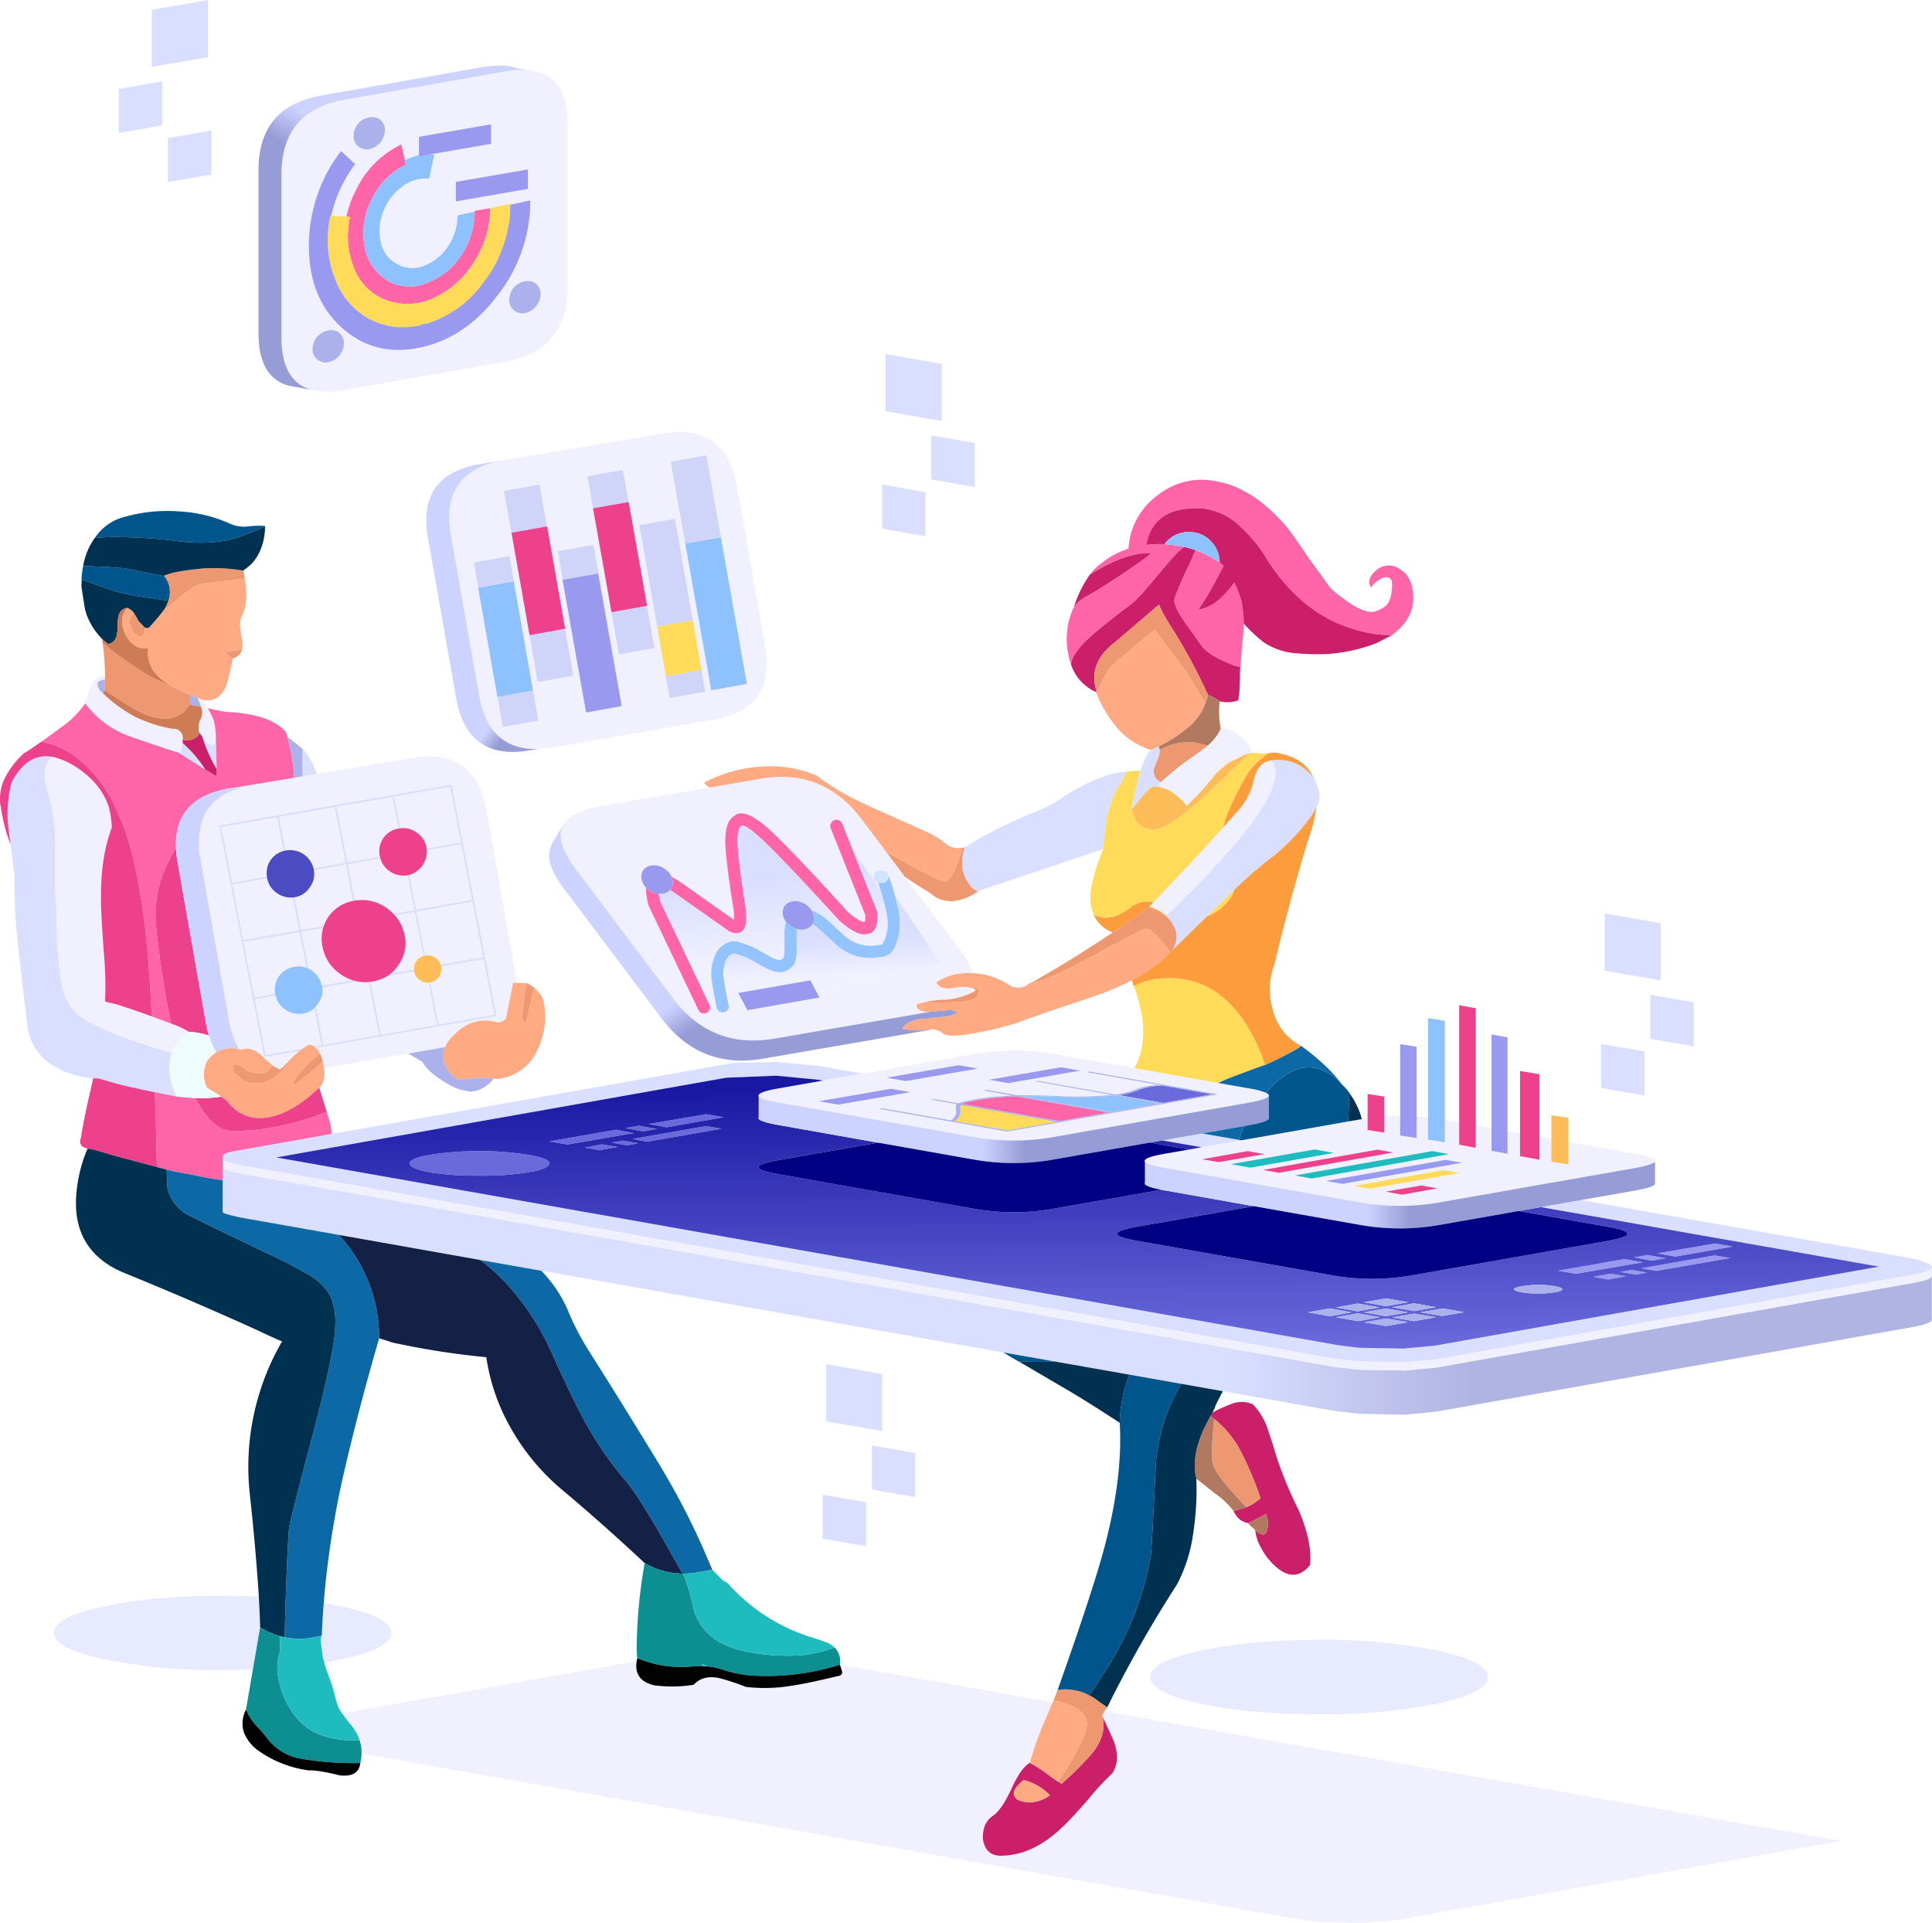 <svg xmlns="http://www.w3.org/2000/svg" xmlns:xlink="http://www.w3.org/1999/xlink" width="471.54" height="469.25" viewBox="0 0 471.54 469.25"><defs><style>.a{fill:#e8eaff;}.a,.aa,.ab,.ac,.ad,.ae,.af,.ag,.ah,.ai,.aj,.ak,.al,.am,.b,.c,.d,.e,.f,.g,.h,.i,.j,.k,.l,.m,.n,.o,.p,.q,.r,.s,.t,.u,.v,.w,.x,.y,.z{fill-rule:evenodd;}.b{fill:url(#a);}.c{fill:#dbdfff;}.d{fill:#f0f0ff;}.e{fill:#ff65a7;}.f{fill:#cb2069;}.g{fill:#ffaa83;}.h{fill:#ed9870;}.i{fill:#8ec2ff;}.j{fill:#b17960;}.k{fill:#cfd4f8;}.l{fill:#ed428b;}.m{fill:#ffdb59;}.n{fill:url(#b);}.o{fill:#9999ef;}.p{fill:#94c4ff;}.q{fill:#cee4ff;}.r{fill:url(#c);}.s{fill:#6a6adc;}.t{fill:url(#d);}.u{fill:url(#e);}.v{fill:url(#f);}.w{fill:#abb1eb;}.x{fill:#ffbd59;}.y{fill:#fd9c3c;}.z{fill:#0d69a5;}.aa{fill:#00558c;}.ab{fill:#003151;}.ac{fill:url(#g);}.ad{fill:url(#h);}.ae{fill:#ce7c56;}.af{fill:url(#i);}.ag{fill:#4c4cc2;}.ah{fill:#eefcff;}.ai{fill:#132146;}.aj{fill:#0d8e90;}.ak{fill:#020202;}.al{fill:#1fbcbf;}.am{fill:#010184;}</style><linearGradient id="a" y1="0.5" x2="1" y2="0.5" gradientUnits="objectBoundingBox"><stop offset="0.588" stop-color="#dbdfff"/><stop offset="0.733" stop-color="#afb4e2"/></linearGradient><linearGradient id="b" x1="0.455" y1="0.157" x2="0.562" y2="0.851" gradientUnits="objectBoundingBox"><stop offset="0.212" stop-color="#dbdfff"/><stop offset="0.816" stop-color="#f0f0ff"/></linearGradient><linearGradient id="c" x1="0.461" y1="0.294" x2="0.512" y2="0.819" xlink:href="#b"/><linearGradient id="d" x1="0.479" y1="-0.192" x2="0.521" y2="1.192" gradientUnits="objectBoundingBox"><stop offset="0.169" stop-color="#1818a3"/><stop offset="0.855" stop-color="#6a6adc"/></linearGradient><linearGradient id="e" y1="0.5" x2="1" y2="0.5" gradientUnits="objectBoundingBox"><stop offset="0.439" stop-color="#cdd3ff"/><stop offset="0.522" stop-color="#969cd6"/></linearGradient><linearGradient id="f" x1="0.006" y1="0.262" x2="0.921" y2="1.091" xlink:href="#e"/><linearGradient id="g" x1="0.703" y1="-0.294" x2="0.1" y2="0.994" xlink:href="#e"/><linearGradient id="h" x1="0.493" y1="0.438" x2="0.972" y2="1.335" xlink:href="#e"/><linearGradient id="i" x1="0.719" y1="0.478" x2="1.418" y2="1.455" xlink:href="#e"/></defs><g transform="translate(-176.96 -121.2)"><path class="a" d="M256.1,526.949q-.185-.694-.35-1.4l-.55-4.2.3-1q.15-4,.475-7.95,2.313.377,4.475.85,12.049,2.65,12.05,6.4,0,3.8-12.05,6.45Q258.351,526.558,256.1,526.949Zm-15.65-8.6-1.775,10.275q-3.56.124-7.375.125a137.572,137.572,0,0,1-29.1-2.65q-12.1-2.651-12.1-6.45,0-3.75,12.1-6.4,12.05-2.651,29.1-2.65,4.595,0,8.825.2Q240.353,514.549,240.45,518.349Zm287.6,18.55a138.224,138.224,0,0,1-29.15,2.65q-17.051,0-29.1-2.65-12.1-2.649-12.1-6.45,0-3.75,12.1-6.4,12.05-2.651,29.1-2.65a138.224,138.224,0,0,1,29.15,2.65q12.05,2.649,12.05,6.4Q540.1,534.249,528.05,536.9Z"/><path class="b" d="M452.575,456.65l-18.175-3.2-12.525-2.2-112.8-19.95-14.9-2.625L259.65,422.55,235.6,418.3q-4.05-.9-4.2-1.2a2.031,2.031,0,0,1-.1-.65l.025-7.225.025-3.075a.462.462,0,0,0,.05.2q.15.3,4.2,1.2l266.95,47.2,5.95.7,11.3.2,7.6-.7L644,434.25q4.1-.75,4.45-1.6V443.1q.3,1-4.45,1.9L527.4,465.7l-7.6.75-11.3-.25-5.95-.7-27.125-4.8-10.15-1.8Z"/><path class="c" d="M231.35,404.1a1.812,1.812,0,0,1,0-.6v-.25q.25-.7,3.1-1.2l23.425-4.125L355.85,380.6l10.851-.25,10.3,1,10.5,1.851-9.7,1.7-1.15-.2-10.2-1-12.25.5L244.4,403.65,503.1,449.4a.448.448,0,0,1,.2.05l5.25.649,10.95.2,7.6-.7,108.5-19.3-82.55-14.525,9.776-1.725L644,428.349v.051q4.1,1,4.451,1.85a.429.429,0,0,1,0,.4c-.1.234-.5.5-1.2.8q-1.151.35-3.25.8l-116.6,20.7-7.6.7-11.3-.2-5.95-.7L235.6,405.55q-2.45-.55-3.5-.85c-.434-.134-.667-.25-.7-.351A.862.862,0,0,1,231.35,404.1ZM414.85,240.05l-10.6-1.85V227.45l10.6,1.85Zm-8.05-16.1-13.7-2.4V207.6l13.7,2.4Zm53.7,89.5a4.389,4.389,0,0,0-2.45-.2,18.818,18.818,0,0,0-2.6,2.6q-.565.774-1.026,1.351a14.825,14.825,0,0,1-1.175,1.4l-.15.1a.287.287,0,0,0,.05-.351V318.3l.5-2.2q.2-.9.2-1l.1-.4c.029-.145.063-.3.1-.45q.473-2.221,1.2-4.95.7-1.851,1.2-3,.4-.75.8-1.4a2.075,2.075,0,0,1,.6-.7l1.95-.851c.067.234.134.5.2.8a2.763,2.763,0,0,1-.1,1.25.8.8,0,0,1-.1.35q0,.049-.95,2.4a2.809,2.809,0,0,0,1.45,3.9Q459.5,313,460.5,313.45ZM402.85,241.3v10.75l-10.6-1.85V239.45Zm43.325,87.125L415.7,338.65a3.128,3.128,0,0,1-1.851-1.2q-3.25-4.05-1.4-9.5A111.25,111.25,0,0,1,430.4,319a23.8,23.8,0,0,0,5.3-2.8,44.36,44.36,0,0,1,12.149-6,16.33,16.33,0,0,1,4.05-.7.7.7,0,0,1,.051.1l-1.25,2.451a1.554,1.554,0,0,0-.2.25,20.41,20.41,0,0,0-2.7,5.95,29.391,29.391,0,0,0-1.05,5.2ZM487.25,306.75q1-.1,1.85-.1a10.377,10.377,0,0,1,8.1,3.949c.1.1.166.134.2.1a3.849,3.849,0,0,1,.4.7l.2.35a15.132,15.132,0,0,0,.8,2.15,5.509,5.509,0,0,1-.55,4.25,15.9,15.9,0,0,1-1.25,2.2,52.8,52.8,0,0,1-8.6,9.25,109.651,109.651,0,0,0-10.275,8.826q-1.334,1.251-2.725,2.625-2.082,2.045-3.824,3.75-7.5,7.355-8.676,8.45a5.5,5.5,0,0,0,.2-6.6,4.073,4.073,0,0,0-1.05-1.4,4.066,4.066,0,0,1-.5-.6l1.1-1.025q7.38-6.966,13.4-13.8.584-.668,1.151-1.325Q491.6,312,487.25,306.75Zm-7.3,92.724-9.726,1.7L460.65,399.5l9.75-1.7,8.85,1.549ZM568.6,358.05V344.1l13.7,2.4v13.95Zm9.75,30.5-10.6-1.85V375.95l10.6,1.85Zm1.4-24.6,10.6,1.85v10.75l-10.6-1.85Zm-361.8-198.3V154.9l10.6-1.85V163.8ZM214,137.55V123.6l13.7-2.4v13.95Zm-8.05,5.35,10.6-1.85V151.8l-10.6,1.85Zm48.325,167.175-3.425.575q-.135-3.338-.05-6.7v-.15A19.957,19.957,0,0,1,254.275,310.075ZM229.65,301.9l.2,7a37.227,37.227,0,0,1-3.55-8q1.8,2.351,2.65,2.15Q229.5,302.95,229.65,301.9Zm-2.55,7.15-6.7-4.25a.689.689,0,0,0,.85-.4,12.3,12.3,0,0,1,.3-1.85A29.3,29.3,0,0,1,227.1,309.05Zm27,67.924a3.331,3.331,0,0,0-.525-.424l1.775-.3-1.725-8.975q.247-.238.475-.5l1.8,9.375,13.5-2.4-2.475-12.9c.18-.019.364-.044.55-.074l2.475,12.875L283.5,371.3,281.525,361a3.122,3.122,0,0,0,.426-.05.294.294,0,0,0,.074-.025L284,371.2l13.551-2.4-2.6-13.5-10.327,1.825a.3.3,0,0,1-.024-.075,3.1,3.1,0,0,0-.125-.475l10.375-1.825L292.2,341.3l-13.551,2.4,2.1,10.7H280.7c-.153.028-.3.062-.452.1l-2.1-10.7-4.775.825c-.145-.165-.294-.324-.45-.475l5.125-.9-1.625-8.45h.025q.241-.046.475-.1l1.625,8.45,13.55-2.4-2.6-13.5-8.349,1.474c-.021-.161-.048-.329-.074-.5l8.324-1.474-2.651-13.5-13.549,2.4,1.5,7.675c-.146.021-.3.045-.45.075h-.05l-1.5-7.65L259.15,318.1l2.65,13.5,7.875-1.375c.037.175.078.342.125.5l-7.9,1.375,1.7,8.875a1.862,1.862,0,0,0-.2.026c-.115.022-.232.046-.35.075l-1.7-8.875-7.775,1.375c0-.057-.014-.114-.025-.175-.02-.108-.045-.217-.075-.325l7.775-1.375-2.65-13.5-13.5,2.4,1.6,8.151c-.186.034-.369.075-.55.125l-1.6-8.175L231,323.05l2.65,13.5,8.45-1.475a3.491,3.491,0,0,0,.05.375c.009.046.017.1.025.149l-8.425,1.451,2.6,13.5,13.55-2.35-1.525-7.976q.267-.027.55-.074l1.525,7.949,5.55-.974q-.105.293-.2.6l-5.25.926,1.775,8.975a6.228,6.228,0,0,0-.625-.276l-1.7-8.6L236.45,351.1l2.65,13.451,5.025-.875c.006.059.014.118.025.174.024.128.05.253.075.375l-5.025.875,2.6,13.5,9.175-1.6q-.435.32-.875.675l-8.45,1.475a.214.214,0,0,1-.2,0c-.034-.067-.067-.134-.1-.2l-10.9-56.05v-.2a.792.792,0,0,1,.2-.15l56.25-9.9a.445.445,0,0,1,.2.05.194.194,0,0,1,.149.2l10.9,56.05a.164.164,0,0,1-.05.2.285.285,0,0,1-.2.1Zm-35.2,1.176a10.245,10.245,0,0,0-.4,1.449q-.851,4,1.5,9.151-2.667-.482-5.225-1-2.488-.508-4.875-1.05-3.351-.651-8.75-2.3c-.488-.018-.971-.044-1.45-.075a21.279,21.279,0,0,1-9.75-3.075,12.714,12.714,0,0,1-6.25-9.5q-1.551-12.25-2.15-18.45a126.08,126.08,0,0,1-1.05-18.55q-.59-4.422-1-7.526-.266-2.156-.45-3.674a30.412,30.412,0,0,1,.7-11.3q3.949-7.75,10.5-6.25-3.251.75-2.05,7.1a43.231,43.231,0,0,1,2.25,15.2q-.2,8.15.25,14.549.1,3.152.15,5.25c0,.267-.017.568-.05.9-.006.171-.006.395,0,.675q.095,2.259.85,9.275.8,8.3,6.55,11.35,1.443.779,2.925,1.5a75.851,75.851,0,0,0,9.175,3.65q2.31.735,4.075,1.3Q217.521,377.732,218.9,378.15Zm52.5-18.7a8.7,8.7,0,0,0,1.05-.75l5.55-.976a3,3,0,0,0,.05.526v.05Zm-8.5.925a11.528,11.528,0,0,0,1.3.349l-8.575,1.526c-.022-.154-.047-.3-.075-.45-.007-.038-.015-.08-.025-.125ZM378.6,454.1l13.7,2.4v13.95l-13.7-2.4Zm21.75,21.7v10.75l-10.6-1.85V473.95Zm-12,12v10.75l-10.6-1.85V485.95Z"/><path class="d" d="M648.45,432.649q-.35.852-4.45,1.6l-116.6,20.7-7.6.7-11.3-.2-5.95-.7L235.6,407.55q-4.05-.9-4.2-1.2a.463.463,0,0,1-.05-.2V406.1a1.818,1.818,0,0,1,0-.6v-1.4a.875.875,0,0,0,.05.25c.033.1.266.215.7.35q1.05.3,3.5.85l266.95,47.2,5.95.7,11.3.2,7.6-.7L644,432.25q2.1-.45,3.25-.8c.7-.3,1.1-.566,1.2-.8V432.3A.327.327,0,0,1,648.45,432.649ZM482.4,304.9c-.367.1-.784.217-1.25.351h-.1l-4.05,2a6.941,6.941,0,0,0-.65.5,1.445,1.445,0,0,0-.75.6c-.133,0-.216.034-.25.1q-.45.45-.9.85l-.2.2a.646.646,0,0,0-.3.3,1.267,1.267,0,0,0-.3.3,85.011,85.011,0,0,1-7.05,7.8,15.38,15.38,0,0,0-3.75-3.5,7.443,7.443,0,0,0-2.35-.949q-1-.452-.2-1.4a70.263,70.263,0,0,1,8-6.35q1.95-1.35,3.4-2.551A11.485,11.485,0,0,0,474.9,299q2.25-.3,4.95,2Q482.35,303.151,482.4,304.9Zm-94.9,78.3,27-4.75a56.989,56.989,0,0,1,19.75-.051l19.575,3.451,20.475,3.625,7.45,1.325a17.917,17.917,0,0,1,4.25,1.1q.771.369.65.75-.184.492-2,1-1.147.323-2.95.651l-47.5,8.349a55.91,55.91,0,0,1-19.7,0l-47.5-8.4q-4.3-.75-4.85-1.5a.3.3,0,0,1,0-.4q.551-.8,4.85-1.55l10.8-1.9ZM308.2,304q-11.951.25-14.3-13.1L287,251.75q-2.7-15.35,12.65-18.2l39.1-6.55q15.35-2.6,18.049,12.75l6.9,39.15q2.7,15.35-12.651,17.95l-39.1,6.75A26.181,26.181,0,0,1,308.2,304Zm26.675-34.95h.025l-4.5-25.35-1.4-7.85-8.7,1.55,7.7,43.5,8.7-1.55Zm24.351,19.05h.024l-6.35-35.8-3.549-20-8.7,1.55,9.9,55.9,8.7-1.55Zm-21.875-13.95,2.1,12.05.95,5.35,8.7-1.55-1.026-5.825L346.049,272.6,341.7,247.8l-8.7,1.55Zm76.573,89.425a19.358,19.358,0,0,1-5.974,1.574,24.178,24.178,0,0,0-5.349.651,5.434,5.434,0,0,0-1.951.6q.087,1.782,3.274,1.726L366,374.649q-15.35,2.652-24.75-9.8l-23.9-31.75q-3.5-4.65-3.552-7.9a5.292,5.292,0,0,1,.5-2.5q1.75-3.452,9-4.7l27-4.65,12.151-2.1q15.351-2.652,24.75,9.8l6.075,8.075,4.576,6.075,13.25,17.6a19.02,19.02,0,0,1,3.224,5.9,14.124,14.124,0,0,0-8.825,2.2,2.288,2.288,0,0,0,1.7,1.4,7.916,7.916,0,0,0,2.55,0,8.6,8.6,0,0,1,4.5.05.418.418,0,0,1,.2,0,4.754,4.754,0,0,1-.5,1.2Zm-59.1,2.949,51.974-9.875L395.424,339.8a52.162,52.162,0,0,0-1.724-5.2,1.46,1.46,0,0,0-.8-.826.454.454,0,0,0-.075-.024.335.335,0,0,0-.1-.025,1.855,1.855,0,0,0-.3-.076,1.493,1.493,0,0,0-.25,0h-.524A1.485,1.485,0,0,0,390.6,336.2a1.518,1.518,0,0,0,.649.4q.361.99.674,2L385,328.45l-2.5-6.25a1.357,1.357,0,0,0-.8-.8,1.285,1.285,0,0,0-1.151-.049,1.35,1.35,0,0,0-.8.85,1.168,1.168,0,0,0-.05,1.1l8.45,21.2c.034,1-.034,1.565-.2,1.7q-1.251-.05-4.05-2.45l-.049-.05q-10.8-11.952-17.25-18.3-7.652-7.6-10.4-5.1-2.751,1.6-2.1,8.55.5,5.751,1.75,13.3a16.69,16.69,0,0,1,.25,3.5h-.052l-12.7-8.949a23.278,23.278,0,0,0-2.476-1.525A4.59,4.59,0,0,0,339,333.1a4.306,4.306,0,0,0-2.951-.7,2.9,2.9,0,0,0-2.2,1.3,3.059,3.059,0,0,0-.151,2.6,3.993,3.993,0,0,0,.925,1.5,16.03,16.03,0,0,0,.625,4.349,2.264,2.264,0,0,1,.1.25l12.049,25.25a1.546,1.546,0,0,0,.85.8,1.39,1.39,0,0,0,1.15-.1,1.544,1.544,0,0,0,.8-.85,1.949,1.949,0,0,0,.05-.75l1.5-.275c.038.215.08.433.125.65a1.486,1.486,0,0,0,2.726.475A1.408,1.408,0,0,0,354.825,366.524Zm37.425,25.125a2.837,2.837,0,0,1-.451.051l-.1.05c0,.065.05.1.151.1L422.5,397.3a1.661,1.661,0,0,0,.4-.05.628.628,0,0,0,.35,0l50.7-8.95a.2.2,0,0,0,.2-.1h-.2L443.3,382.75a1.539,1.539,0,0,1-.349-.05,3.187,3.187,0,0,1-.45.05l-.1.05c0,.066.05.1.149.1L460.1,386a16.091,16.091,0,0,0-5.4.85,20.323,20.323,0,0,1-5.5,1.45L430.6,385a1.539,1.539,0,0,1-.351-.05,2.278,2.278,0,0,1-.4.05l-.151.05c0,.033.05.05.151.05l18.5,3.3a91.3,91.3,0,0,1-13.651.25q-5.051-.2-9.349-.149l-7.4-1.3H417.6a1.532,1.532,0,0,0-.451.05c-.1,0-.133.017-.1.05,0,.033.052.05.151.05l6.849,1.25a60.44,60.44,0,0,0-11.9,1.45,13.586,13.586,0,0,0-1.351.4l-5.549-1h-.75l-.149.05c0,.065.049.1.149.1l5.95,1.049q-.351.353-.1,1.6a2.605,2.605,0,0,1-1.3,2.35L392.6,391.7A1.393,1.393,0,0,1,392.25,391.649Zm95-84.9Q491.6,312,477.2,328.5q-.567.657-1.15,1.325-6.021,6.835-13.4,13.8-.543.507-1.1,1.024a10.945,10.945,0,0,0-4.15-2.149q.521-.543,1.025-1.075Q468.7,330.7,475.5,323.1q2.119-2.348,3.9-4.4a15.666,15.666,0,0,0,3.6-7.3q1.05-3.948,3.4-4.4A3,3,0,0,1,487.25,306.75Zm-17.025,94.425,9.725-1.7,26.075-4.6,2.725-.476c.2-.034.4-.068.6-.1.466-.077.933-.153,1.4-.225v2.875l4.05.65v-3.951q1.952-.133,3.9-.125V398.3l4,.6v-5.25c.934.072,1.867.162,2.8.276V399.3l4.1.65v-5.4l3.5.625v5.375l4.05.75v-5.425l3.85.675v5.5l3.9.7v-5.5l3.05.55v5.55l4.75.85v-5.575l2.9.524V404.7l4.15.65v-5.475L576,402.75q5.2.9,4.9,1.85-.3.8-4.95,1.65l-47.5,8.35a55.864,55.864,0,0,1-19.7,0l-47.5-8.4q-4.3-.75-4.85-1.5a.3.3,0,0,1,0-.4q.551-.8,4.85-1.55l5.9-1.025ZM305.9,138.35a13.816,13.816,0,0,1,2.1.35q7.5,1.95,7.5,12.8v39.75q0,15.551-15.35,18.25L261,216.4a18.542,18.542,0,0,1-8.2-.1,13.663,13.663,0,0,1-1.4-.55q-5.749-2.7-5.75-12.2V163.8q0-15.551,15.35-18.25l39.15-6.9a21.916,21.916,0,0,1,4-.4A14.9,14.9,0,0,1,305.9,138.35Zm-44.4,35.7-3.7-.2a32.855,32.855,0,0,1,5.85-12.6l-3.45-3.2a37.858,37.858,0,0,0-7.85,23.2q0,12.551,7.85,19.75,8,7.35,19.15,5.05,11.2-2.3,19.15-12.9a37.349,37.349,0,0,0,7.9-23.05l-4.9,1.05v-.2L296.6,172l-3.8.65v.2l-4.149.9a13.3,13.3,0,0,1-2.25,7.4,12.254,12.254,0,0,1-5.9,4.9,7.63,7.63,0,0,1-6.35-.25,7.953,7.953,0,0,1-4.15-5.05,12.379,12.379,0,0,1,.35-7.5,13.259,13.259,0,0,1,4.65-6.4,9.147,9.147,0,0,1,6.7-2.05l1.25-5.85a12.524,12.524,0,0,0-7.15,1.35l-.9-3.85a23.6,23.6,0,0,0-10.95,10.9A26.831,26.831,0,0,0,261.5,174.05Zm2.85-17.15a3.318,3.318,0,0,0,2.75.7,4.833,4.833,0,0,0,3.8-4.6,3.2,3.2,0,0,0-1.1-2.55,3.144,3.144,0,0,0-2.7-.6,4.593,4.593,0,0,0-3.85,4.5A3.109,3.109,0,0,0,264.35,156.9Zm38,34.5a4.562,4.562,0,0,0-1.1,2.95,3.1,3.1,0,0,0,1.1,2.55,3.315,3.315,0,0,0,2.75.7,4.836,4.836,0,0,0,3.8-4.6,3.2,3.2,0,0,0-1.1-2.55,3.14,3.14,0,0,0-2.7-.6A4.519,4.519,0,0,0,302.351,191.4Zm12.524,83.25h.025l-4.4-25h-.05l-1.8-10.2-8.7,1.55,8.25,46.65,8.7-1.55ZM259.8,202.45a3.144,3.144,0,0,0-2.7-.6,4.593,4.593,0,0,0-3.85,4.5,3.109,3.109,0,0,0,1.1,2.55,3.318,3.318,0,0,0,2.75.7,4.833,4.833,0,0,0,3.8-4.6A3.2,3.2,0,0,0,259.8,202.45Zm54.525,60.225-.075.025L320,295.05h.049v.05l8.7-1.55-6.951-39.4-8.7,1.55ZM293.674,264.6h-.024l4.7,26.7h.024l1.275,7.3,8.7-1.55L301.3,256.9l-8.7,1.55ZM220.4,304.8a1.643,1.643,0,0,1-.65-.151Q209.9,301.4,207.6,300.5a23.385,23.385,0,0,1-9.85-7.65q1.15-3.851,1.4-4.35a3.747,3.747,0,0,1,3.45-2.4v.9q-1.85.25-1.85,1.15a3.017,3.017,0,0,0,1.3,2.2,34.813,34.813,0,0,0,7.85,5.75,33.327,33.327,0,0,0,9.2,2.95,2.221,2.221,0,0,1,2.45,2.6v.9a12.3,12.3,0,0,0-.3,1.849A.688.688,0,0,1,220.4,304.8Zm7.25-10.8a19.454,19.454,0,0,1,1.5,3.1,12.913,12.913,0,0,1,.4,2.55,9.828,9.828,0,0,1,.1,1.4v.849c-.1.7-.333,1.083-.7,1.151q-.851.2-2.65-2.151l-.65-.8a4.33,4.33,0,0,1,.2-3.25,3.752,3.752,0,0,0,.15-3.2,14.166,14.166,0,0,0-.85-2.15q.668.268,1.4.55h.05Q227.215,293.231,227.65,294Zm26.45,82.975,43.8-7.725a.29.29,0,0,0,.2-.1.163.163,0,0,0,.049-.2L287.25,312.9a.2.2,0,0,0-.15-.2.45.45,0,0,0-.2-.051l-56.25,9.9a.792.792,0,0,0-.2.15v.2l10.9,56.051c.033.067.066.133.1.2a.2.2,0,0,0,.2,0l8.45-1.474q-.72.552-1.45,1.224a15.5,15.5,0,0,0-1.6,1.651,3.476,3.476,0,0,0-.75.8l-.65.549c-.1.068-.234.166-.4.3a9.84,9.84,0,0,1-1.7-.95q-1.1-.951-2.75-2.45-2.451-2.3-5-1.45-.251-.068-.5-.125a20.749,20.749,0,0,1-2.5-7.175L225.9,330.9a18.469,18.469,0,0,1,.45-9.549q2.464-6.843,12.2-8.65l10.225-1.7,2.075-.351,3.425-.574,23.375-3.926q15.35-2.6,18.05,12.75l6.9,39.151a29.6,29.6,0,0,1,.375,3H302.2l-1.75,8.7a2.529,2.529,0,0,1-2.75.8,9.757,9.757,0,0,0-6.95.849,16.411,16.411,0,0,0-4.65,4.3,6.349,6.349,0,0,0-.525,1.05l-8.95,1.55-20.6,3.55a15.7,15.7,0,0,0-.325-1.65v-.1a7.523,7.523,0,0,0-.65-1.8A4.945,4.945,0,0,0,254.1,376.975Zm-35.325-5.951A18.88,18.88,0,0,1,223.05,373a9.817,9.817,0,0,0-3.075,3,10.207,10.207,0,0,0-1.075,2.149q-1.38-.415-4.525-1.4-1.766-.566-4.075-1.3a75.851,75.851,0,0,1-9.175-3.65q-1.483-.723-2.925-1.5-5.749-3.049-6.55-11.35-.756-7.017-.85-9.275-.009-.418,0-.675c.033-.333.05-.634.05-.9q-.05-2.1-.15-5.25-.45-6.4-.25-14.55a43.226,43.226,0,0,0-2.25-15.2q-1.2-6.351,2.05-7.1a18.835,18.835,0,0,1,4.25,1.75q6.649,3.9,8.85,9.9a21.144,21.144,0,0,1,.9,5.5,12.762,12.762,0,0,0-.55,1.6q-2.55,7.65-2,19.35.15,3.7.7,10.8a84.845,84.845,0,0,1,.2,10.651v.05q.45.15,1.05.3a19.448,19.448,0,0,1,3.15.851q3.315,1.061,7.225,2.5c.335.135.677.269,1.025.4Q217.192,370.418,218.775,371.024Zm32.2,5.976-9.175,1.6-2.6-13.5,5.025-.875a5.622,5.622,0,0,0,2.325,3.325,5.827,5.827,0,0,0,4.4,1,5.528,5.528,0,0,0,2.675-1.276l1.725,8.976-1.775.3a2.875,2.875,0,0,0-1.175-.45A15.542,15.542,0,0,0,250.975,377Zm1.35-19.375-1.775-8.976,5.25-.924a9.608,9.608,0,0,0-.05,4.875,10.262,10.262,0,0,0,4.5,6.45,11.461,11.461,0,0,0,2.65,1.325l-7.375,1.3a5.525,5.525,0,0,0-2.475-3.625A5.385,5.385,0,0,0,252.325,357.625Zm-.625-.275a5.534,5.534,0,0,0-2.95-.2,5.552,5.552,0,0,0-4.625,6.526l-5.025.875-2.65-13.45L250,348.75Zm24.725-22.55,1.625,8.45-5.125.9a11.8,11.8,0,0,0-1.875-1.549,10.29,10.29,0,0,0-7.45-1.625l-1.7-8.875,7.9-1.375a5.59,5.59,0,0,0,2.25,3.075A5.8,5.8,0,0,0,276.425,334.8ZM274.2,323.4a5.582,5.582,0,0,0-4.55,6.7l.025.125L261.8,331.6l-2.65-13.5,13.55-2.35Zm2.725,11.3a6.033,6.033,0,0,0,4.225-5.975l8.35-1.475,2.6,13.5-13.551,2.4Zm4.15-6.475c-.006-.059-.014-.118-.025-.175a5.549,5.549,0,0,0-2.5-3.75,5.453,5.453,0,0,0-3.85-.975l-1.5-7.676,13.55-2.4,2.65,13.5Zm-18.025,12.85A9.459,9.459,0,0,0,257,345.1a10.075,10.075,0,0,0-1,2.025l-5.55.975-1.525-7.951h.025a5.392,5.392,0,0,0,3.65-2.449,5.334,5.334,0,0,0,.975-4.125l7.775-1.375Zm-14.675-.85L249.9,348.2l-13.55,2.35-2.6-13.5,8.425-1.45a5.613,5.613,0,0,0,2.375,3.549A5.869,5.869,0,0,0,248.375,340.225Zm5.1-7.15a5.873,5.873,0,0,0-6.725-4.325h-.05l-1.6-8.15,13.5-2.4,2.65,13.5Zm-7.325-4.2a5.533,5.533,0,0,0-4.05,6.2l-8.45,1.475L231,323.05l13.55-2.35ZM278,357.725l-5.55.975a9.544,9.544,0,0,0,1.85-2.15,9.022,9.022,0,0,0,1.35-7.45,10.26,10.26,0,0,0-2.275-4.475l4.775-.825,2.1,10.7a3.337,3.337,0,0,0-1.7,1.25A3.222,3.222,0,0,0,278,357.725Zm6.475-1.15a3.02,3.02,0,0,0-1.275-1.625,3.119,3.119,0,0,0-2.45-.551l-2.1-10.7,13.55-2.4,2.651,13.45Zm-2.45,4.35a3.054,3.054,0,0,0,2.075-1.375,3.29,3.29,0,0,0,.525-2.425L294.95,355.3l2.6,13.5L284,371.2Zm-15.1-.075,2.475,12.9-13.5,2.4-1.8-9.375a6.728,6.728,0,0,0,.5-.674,5.333,5.333,0,0,0,1.025-3.85l8.575-1.525A10.573,10.573,0,0,0,266.925,360.85Zm.55-.076c.156-.019.314-.046.475-.074a9.65,9.65,0,0,0,3.45-1.25l6.65-1.15a2.954,2.954,0,0,0,1.4,2.05,3.121,3.121,0,0,0,2.075.65l1.975,10.3-13.55,2.349ZM381.95,527.45v-.025l51.95,9.15q-.885,2.112-2.5,5.824a86.91,86.91,0,0,0-3.1,9q-2.048,1.1-4.349,6.051-2.4,5.25-4.55,6.8a5.329,5.329,0,0,0-2.15,2.7,7.438,7.438,0,0,0-.35,3.35q.8,4,4.75,3.75,7.8-.2,15.05-7.4,1.9-1.8,5.95-6.449a61.08,61.08,0,0,1,5.75-6.2q1.95-2.9.649-7.2-.5-1.4-1.5-3.5-1.5-3.15-1.6-3.4.2-.4.55-1.1l179.8,31.65-108.5,19.3-7.6.7-10.95-.2L494,589.6a.424.424,0,0,0-.2-.05L265.2,549.125a9.7,9.7,0,0,0-.45-3.2,11.6,11.6,0,0,0-2.45-4.175q-.9-1.1-1.75-2.3c-.033-.046-.067-.087-.1-.125l71.9-12.75q-.77,4.761,4.4,5.925h.049a33.63,33.63,0,0,0,9.451-.15q2.25-2.449,6.2-1.65a52.664,52.664,0,0,1,6.5,2.15,38.843,38.843,0,0,0,11.349-.3q3.351-.45,11.25-2.35,1.051-.15.951-1.051Q382.15,527.95,381.95,527.45ZM236.375,543.575c.043.159.093.319.15.475l-1.425-.25ZM529.25,406.75l-21.9,3.85,3.9.7,21.95-3.85Zm.5-2.5-29.2,5.149,4.05.7,29.2-5.15Zm-3.2-2.15L493,408.05l4.05.75,33.55-5.95Zm-13.4-.35L485.2,406.7l3.9.7,27.95-4.949Zm6,11,8.65-1.55-4-.7-8.65,1.5Zm-21.3-11.05-20.5,3.6,4.75.849,20.45-3.6Zm-16.35.4-11.15,2,4.1.7,11.15-1.95Z"/><path class="e" d="M220,388.75a44.12,44.12,0,0,0,4.65.4,23.226,23.226,0,0,0,3.225,4.925q2.781,3.124,5.975,3.125,1.137,0,2.275-.05a55.364,55.364,0,0,0,6.525-.676A66.354,66.354,0,0,0,256.7,392.5l.75,2.45a14.094,14.094,0,0,1,.425,2.975L234.45,402.05q-2.85.5-3.1,1.2v.25a1.812,1.812,0,0,0,0,.6v1.4a1.812,1.812,0,0,0,0,.6v.051l-.025,3.074q-3.722-.516-7.375-1.324-1.15-.25-2.25-.4-1.714-.307-4.075-.875-.336-.09-.675-.175-.8-.2-1.7-.45-.156-7.387-.35-14.026-.063-2.151-.125-4.224Q217.332,388.268,220,388.75Zm296.8-112.6a25.97,25.97,0,0,1-7.9-1q-13.5-3.3-22.5-17.1a34.081,34.081,0,0,0-6.35-8,15.765,15.765,0,0,0-9.4-4.75q-11.85-.8-13.85,8.45c-.037.143-.071.285-.1.425a24.87,24.87,0,0,1,4.475-.175,26.325,26.325,0,0,1,4.725.7,13.671,13.671,0,0,0-1.2,1q-1,1-2.15,2.3-1.324,1.581-2.475,2.925-1.382,1.652-2.5,2.95-.522.6-.975,1.125a28.852,28.852,0,0,1-3.45,3.55q-9.551,7.15-12.2,10.15a21.362,21.362,0,0,0-1.95,2.65,8.4,8.4,0,0,0-.65,1.95,18.3,18.3,0,0,1-.75-2.95,18.115,18.115,0,0,1,1.5-11.1,11.379,11.379,0,0,1,2.35-2.15q2.35-1.251,5.25-3.1a3.3,3.3,0,0,1,.35-.2q3.57-2.322,6.025-4,2.025-1.389,3.275-2.325a19.288,19.288,0,0,0,1.6-1.325,14.7,14.7,0,0,0-1.55.05,19.871,19.871,0,0,0-3.95.725,29.578,29.578,0,0,0-4.65,1.825,39.377,39.377,0,0,0-4.95,2.8,13.248,13.248,0,0,1,3-2.95,19.157,19.157,0,0,1,6.55-3.5,16.309,16.309,0,0,1,.4-2.95,17.538,17.538,0,0,1,7.25-10.5,17.031,17.031,0,0,1,13.7-3q8.75,1.451,16.9,10.7,2,2.449,5.8,8.15,3.949,5.4,4.85,6.7t5.1,4.2q4.3,2.75,6.35,1.95a8.25,8.25,0,0,0,2.55-1.4,3.668,3.668,0,0,0,.85-1.4,8.089,8.089,0,0,0,.5-2.7q.2-1.8-.2-2.25-1.149-1.4-3.8.75a4.057,4.057,0,0,0-1.05,1.25q-1.25-2.1,1.1-4.1a4.654,4.654,0,0,1,5-.95,9.594,9.594,0,0,1,2.4,1.7,8.338,8.338,0,0,1,1.75,5q.45,5.2-4.15,9.15Q517.3,275.7,516.8,276.15Zm-36.3-2.8a46.285,46.285,0,0,1-.3,4.65q-.15,1.3-.5,6h-.2v-.05a8.018,8.018,0,0,0-1.15-.3q-6.45-2.4-8.25-5.05-2.351-3.3-3.7-5.2-2.6-3.551-2.85-5.6a9.369,9.369,0,0,1,.775-2.425q.721-1.807,2.125-4.925,1.15-2.25,1.75-3.75.2-.5.4-.9a1.286,1.286,0,0,1,.3-.3,22.982,22.982,0,0,1,5.725,3c.33.239.654.489.975.75q-.3.65-.6,1.2-1.227,2.367-2.275,4.225a47.613,47.613,0,0,1-3.175,5.125l.4.1a10.811,10.811,0,0,0,5.125-2.925,26.881,26.881,0,0,0,2.875-3.225,1.243,1.243,0,0,0,.25-.45A30.948,30.948,0,0,1,480,268q.35,2.15.5,4.15C480.507,272.544,480.507,272.945,480.5,273.35ZM385,328.45l6.05,15.149a1.335,1.335,0,0,1,.1.5q.2,5.1-2.9,5.1-2.15.4-6.35-3.2a.323.323,0,0,1-.15-.151Q370.9,333.9,364.5,327.55q-5.4-5.3-6.55-4.8h-.05q-1.25,1.149-.8,5.8v.049q.5,5.65,1.7,13.051v.05q.651,4.3-.05,5.75a2.14,2.14,0,0,1-2.2,1.5,3.452,3.452,0,0,1-2.25-.9l.05.049-12.7-8.949q-.621-.428-1.15-.75a3.236,3.236,0,0,0,.3-.4,3.05,3.05,0,0,0,.15-2.6q-.039-.112-.075-.225a22.974,22.974,0,0,1,2.475,1.525l12.7,8.95h.05a16.408,16.408,0,0,0-.25-3.5q-1.25-7.551-1.75-13.3-.65-6.948,2.1-8.549,2.749-2.5,10.4,5.1,6.45,6.351,17.25,18.3l.05.05q2.8,2.4,4.05,2.45.25-.2.2-1.7l-8.45-21.2a1.171,1.171,0,0,1,.05-1.1,1.35,1.35,0,0,1,.8-.851,1.28,1.28,0,0,1,1.15.051,1.35,1.35,0,0,1,.8.8Zm-34.75,38.3a1.947,1.947,0,0,1-.05.75,1.539,1.539,0,0,1-.8.849,1.387,1.387,0,0,1-1.15.1,1.548,1.548,0,0,1-.85-.8L335.35,342.4a1.965,1.965,0,0,0-.1-.25,16.116,16.116,0,0,1-.625-4.35,4.625,4.625,0,0,0,1.025.8,4.366,4.366,0,0,0,2.075.726q.144.814.425,1.925l11.95,25.1A1.924,1.924,0,0,1,350.25,366.75Zm62.8,23.4a63.74,63.74,0,0,1,11.95-1.4l22.5,3.95-11.95,2.1-23.9-4.2A14.5,14.5,0,0,1,413.05,390.15ZM296.6,172a24,24,0,0,1-3.8,12.9,22.439,22.439,0,0,1-9.75,8.9,14.907,14.907,0,0,1-11.4.8,13.383,13.383,0,0,1-8.15-7.65,20.54,20.54,0,0,1-1.1-12.75l-.9-.15a26.831,26.831,0,0,1,2.45-6.7,23.6,23.6,0,0,1,10.95-10.9l.9,3.85.2,1.1a17.549,17.549,0,0,0-8.15,8.15,18.128,18.128,0,0,0-2,11.2,12.221,12.221,0,0,0,5.05,8.5,10.544,10.544,0,0,0,9.4,1.3,17.437,17.437,0,0,0,9-6.7,19.221,19.221,0,0,0,3.5-11v-.2ZM248.775,311l-10.225,1.7-5.6.9q-13.576,2.344-13.025,14.625A32.269,32.269,0,0,0,218,331.65a28.6,28.6,0,0,0-3.1,12.75q0,2.3.95,9.65,1.173,9.147,2.925,16.975-1.582-.606-3.725-1.375-.522-.2-1.025-.4-.522-9.967-1.175-17.25-2.2-21.951-7.15-32.45a32.811,32.811,0,0,0-9.55-13.1,19.912,19.912,0,0,0-9.1-4.25q2.9-2.051,4.6-3.35a22.663,22.663,0,0,0,6.1-6,23.385,23.385,0,0,0,9.85,7.65q2.3.9,12.15,4.15a1.658,1.658,0,0,0,.65.15l6.7,4.25,2.75,1.6V308.9l-.2-7v-.85a9.828,9.828,0,0,0-.1-1.4,12.913,12.913,0,0,0-.4-2.55,19.41,19.41,0,0,0-1.5-3.1,32.766,32.766,0,0,0,4.9.95,37.034,37.034,0,0,1,4.7.5q6.649,1.1,9.45,4.35.224.6.425,1.325A41.089,41.089,0,0,1,248.2,306,47.76,47.76,0,0,1,248.775,311Z"/><path class="f" d="M439.1,269.25a27.689,27.689,0,0,1,3.75-7.65v-.05a39.5,39.5,0,0,1,4.95-2.8,29.483,29.483,0,0,1,4.65-1.825,19.871,19.871,0,0,1,3.95-.725,14.433,14.433,0,0,1,1.55-.05,19.086,19.086,0,0,1-1.6,1.325q-1.25.936-3.275,2.325-2.456,1.679-6.025,4a3.3,3.3,0,0,0-.35.2q-2.9,1.85-5.25,3.1A11.379,11.379,0,0,0,439.1,269.25Zm5.3,20.8a11.063,11.063,0,0,1-6.05-6.75,8.4,8.4,0,0,1,.65-1.95,21.362,21.362,0,0,1,1.95-2.65q2.65-3,12.2-10.15A28.852,28.852,0,0,0,456.6,265q.453-.528.975-1.125,1.117-1.3,2.5-2.95,1.15-1.344,2.475-2.925,1.149-1.3,2.15-2.3a13.671,13.671,0,0,1,1.2-1,2.4,2.4,0,0,1,.85.15q1,.25,2.15.65a1.286,1.286,0,0,0-.3.3q-.2.4-.4.9-.6,1.5-1.75,3.75-1.4,3.117-2.125,4.925a9.369,9.369,0,0,0-.775,2.425q.251,2.051,2.85,5.6,1.35,1.9,3.7,5.2,1.8,2.65,8.25,5.05a8.018,8.018,0,0,1,1.15.3V284h.2a16.385,16.385,0,0,0-.1,2.3q-.051,1.55-.1,3.25-.2,1.55-.3,2.55a8.062,8.062,0,0,1-4.55.25,12.129,12.129,0,0,0-2.85-1.55,135.333,135.333,0,0,0-9.25-17,43.709,43.709,0,0,1-2.75-5.05q-5.749,5-11.7,10-5.6,4.8-3.45,11.35c.033,0,.05.033.05.1h-.05A.231.231,0,0,0,444.4,290.05Zm72.4-13.9-3.9,2a40.286,40.286,0,0,1-12,2.65,59.232,59.232,0,0,1-8.8-.3,16.338,16.338,0,0,1-6.7-2.55,36.3,36.3,0,0,1-4.9-4.6q.01-.609,0-1.2-.15-2-.5-4.15a30.948,30.948,0,0,0-1.8-4.7,1.243,1.243,0,0,1-.25.45,26.881,26.881,0,0,1-2.875,3.225,10.794,10.794,0,0,1-5.125,2.925l-.4-.1a47.613,47.613,0,0,0,3.175-5.125q1.049-1.86,2.275-4.225.3-.551.6-1.2c-.321-.261-.645-.511-.975-.75a7.2,7.2,0,0,0-1.825-4.9,7.03,7.03,0,0,0-5.1-2.55,7.132,7.132,0,0,0-5.4,1.75,7.822,7.822,0,0,0-1.125,1.2,24.87,24.87,0,0,0-4.475.175c.029-.14.063-.282.1-.425q2-9.251,13.85-8.45a15.765,15.765,0,0,1,9.4,4.75,34.081,34.081,0,0,1,6.35,8q9,13.8,22.5,17.1A25.939,25.939,0,0,0,516.8,276.15ZM226.3,300.9a37.184,37.184,0,0,0,3.55,8v1.75l-2.75-1.6a29.3,29.3,0,0,0-5.55-6.5v-.9a2.917,2.917,0,0,0,2.25,0,2.98,2.98,0,0,0,1.85-1.55Zm257,193.65q2.3,2.15,2.85.2a5.749,5.749,0,0,0-.2-4.05q-.8.45-2.2,1.1a12.911,12.911,0,0,1-2.2,1.1,5.5,5.5,0,0,1-2.15-1,6.79,6.79,0,0,1-.75-.9,3.745,3.745,0,0,1-.6-1.05l2.65-.8a1.844,1.844,0,0,0,.45-.15,11.362,11.362,0,0,0,3.45-2.2,82.133,82.133,0,0,0-4.6-11,24.82,24.82,0,0,0-6.7-8.35c-.234-.167-.533-.4-.9-.7a4.365,4.365,0,0,0,.5-.85,38.54,38.54,0,0,1,4.75-2.15,6.813,6.813,0,0,1,5.1.15,16.342,16.342,0,0,1,3.75,6.449q.8,2.3,2.25,7.051a100.834,100.834,0,0,0,5.3,12.6q3.2,7.648,2.65,13.1-3.65,4.6-8.45.351a15.889,15.889,0,0,1-3.35-4.25A11.587,11.587,0,0,1,483.3,494.55ZM429.55,560.9a8.342,8.342,0,0,0,3.65-1.6,13.259,13.259,0,0,0-6.4-3.7q-2.3,1.851-2.4,3.2a2.033,2.033,0,0,0,1.6,1.85A6.453,6.453,0,0,0,429.55,560.9Zm-1.25-9.5a27.661,27.661,0,0,1,3.9,2.449q1.95,1.45,3.05,2.151a2.279,2.279,0,0,1,.75.55,79.253,79.253,0,0,0,7.35-7.3q3.951-4.8,2.6-9.35.1.249,1.6,3.4,1,2.1,1.5,3.5,1.3,4.3-.65,7.2a61.2,61.2,0,0,0-5.75,6.2q-4.05,4.65-5.95,6.45-7.25,7.2-15.05,7.4-3.949.25-4.75-3.75a7.438,7.438,0,0,1,.35-3.35,5.325,5.325,0,0,1,2.15-2.7q2.151-1.55,4.55-6.8Q426.251,552.5,428.3,551.4Z"/><path class="g" d="M444.65,290.2h.05c0-.067-.017-.1-.05-.1a13.907,13.907,0,0,0,.7-1.4q2-4.15,2.85-4.9,3.5-3.15,10.65-9,1.251,1.85,4.05,5.55,2.852,3.7,4,5.45,1.5,2.55,4,6.45a4.775,4.775,0,0,0,.25.6,11.968,11.968,0,0,1-1.1,2.3,13.6,13.6,0,0,1-2.75,3.25,32.788,32.788,0,0,1-7.5,4.95l-1.951.85a17.64,17.64,0,0,1-9-6.3q-.45-.6-.85-1.15-1.1-1.65-2.05-3.35l-.8-1.55q-.25-.65-.5-1.25a.665.665,0,0,0-.15-.4c.067.033.1.067.1.1A.145.145,0,0,0,444.65,290.2Zm-32.8,37.85a5.273,5.273,0,0,1-.2,1q-2.2,7.05-4.05,7.25-1.269.164-14.325-7.175L387.2,321.05q-9.4-12.45-24.75-9.8l-12.15,2.1a2.567,2.567,0,0,1-1.5-1.15,33.9,33.9,0,0,1,13.55-3.9,29.3,29.3,0,0,1,14,2.2,56.58,56.58,0,0,0,8.65,5.45q2.4,1.2,5.1,2.45,4.8,2.1,14.4,6.45a30.606,30.606,0,0,1,3.75,2.6A4.681,4.681,0,0,0,411.85,328.05Zm2.4,34.3a8.6,8.6,0,0,0-4.5-.05,7.972,7.972,0,0,1-2.55,0,2.29,2.29,0,0,1-1.7-1.4,14.125,14.125,0,0,1,8.825-2.2h.025a16.789,16.789,0,0,1,8.55,2.65,4.249,4.249,0,0,0,4.3.5,2.518,2.518,0,0,0,.8-.6q4.7-.75,14.35-6.1.5-.25.95-.45,3.7-2.027,6.375-3.45,6.277-3.365,6.876-3.4,1.6,0,4.75,4,.648.9,1.349,1.7a35.933,35.933,0,0,1-9.45,6.875,62.778,62.778,0,0,1-7.4,3.275q-.35.1-4.6,1.6-2.051.65-5,1.65-5.4,1.8-11.15,3.9a88.847,88.847,0,0,1-11.8,2.75q-5.2.8-6.3-.3a3.892,3.892,0,0,0-2.775-.875,14.72,14.72,0,0,0-2.025.125,18.824,18.824,0,0,1-5.05-.3q1.45-2.35,6.3-2.5a31.665,31.665,0,0,1,3.85-.4,7.11,7.11,0,0,0,3.35-1.05,3.13,3.13,0,0,0-2.45-.55q-.15,0-3.2.3-.552.053-1.025.075-3.187.055-3.275-1.725a5.393,5.393,0,0,1,1.95-.6l.2.1,8.9-.15a9.449,9.449,0,0,0,1.1-.2,10.713,10.713,0,0,0,1.45-.5q1.451-.4,1.4-1.35l.3-.65q-.051-.75-1.1-.75a1.025,1.025,0,0,0-.4,0C414.394,362.316,414.327,362.333,414.25,362.35ZM236,279.8a23.948,23.948,0,0,0-3.95.55,4.412,4.412,0,0,0,1.3,1.35,1.376,1.376,0,0,1,.4.35q-.2,1-.7,3.2a19.048,19.048,0,0,1-1,3.55q-1.738,3.824-5.45,3.25h-.05q-.732-.28-1.4-.55-.93-.372-1.75-.725a42.672,42.672,0,0,1-4.85-2.3,13.008,13.008,0,0,1-1.2-.775q-4.9-3.4-4.2-8.35-3.6.5-5.55-3.25-1.85-3.75.4-6.55a3.168,3.168,0,0,1,1.85,1.6q-.851-.25-1.2,1.15a3.249,3.249,0,0,0,.3,1.95,3.065,3.065,0,0,0,1.95,2.2q1,.25,1.3-.9a3.29,3.29,0,0,0,.15-1.2,1.857,1.857,0,0,0,.95.05q2.25-2.5,3.5-4.15.73-.615,1.7-1.375c.192-.155.392-.314.6-.475q5.05-4.15,6.15-4.5.6-.25,9-1.2,1.35-.15,2.45-.35a20.427,20.427,0,0,1,.35,3.95,11.323,11.323,0,0,1-1.25,5.65,4.675,4.675,0,0,0-.15,2.7,22.477,22.477,0,0,0,.45,3A5.52,5.52,0,0,1,236,279.8Zm61.4,104.625a27.161,27.161,0,0,0-8.2.325,6.559,6.559,0,0,1-3.6-3.65,5.683,5.683,0,0,1-.025-4.35,6.387,6.387,0,0,1,.525-1.05,16.408,16.408,0,0,1,4.65-4.3,9.758,9.758,0,0,1,6.95-.85,2.527,2.527,0,0,0,2.75-.8l1.75-8.7h.775l2.625.05a30.022,30.022,0,0,0-.8,4.8q-.15,1.3-.3,2.75a2.031,2.031,0,0,0,.75,2.3l2.1-8.75q.6.6,1.15,1.25a4.861,4.861,0,0,1,1.2,2.5,18.645,18.645,0,0,1-1.5,11.35,11.93,11.93,0,0,1-8.35,6.95,5.234,5.234,0,0,1-2.25.2Zm-41.375-2.575a7.215,7.215,0,0,1-.575,4.2c-.194.194-.386.385-.575.575q-5.452,5.259-10.675,6.825-7.35,2.151-11.85-3.55a15.981,15.981,0,0,0-1.425-1.1q-1.335-.906-3.425-2.1a7.265,7.265,0,0,1-.55-5.1c.1-.367.2-.716.3-1.05a5.931,5.931,0,0,1,1.05-1.4,7.364,7.364,0,0,1,1.425-1.175,7.166,7.166,0,0,1,5.575-.75q.249.057.5.125,2.55-.851,5,1.45,1.65,1.5,2.75,2.45l-.1.1a11.68,11.68,0,0,1-1.175,1.25,1.9,1.9,0,0,1-1.075.55q-3.2,0-4.35-1.05a3.754,3.754,0,0,0-2.35-1.15,1.611,1.611,0,0,0-.6.1v1.8a17.637,17.637,0,0,1,2.25,1.9c.051.048.1.1.15.15a8.249,8.249,0,0,0,3.95.65,7.191,7.191,0,0,0,4.25-1.975c.064-.058.131-.117.2-.175l.375-.3q1.884-1.593,1.975-2.55a15.381,15.381,0,0,1,1.6-1.65q.729-.674,1.45-1.225.439-.355.875-.675a15.762,15.762,0,0,1,1.425-.9,2.889,2.889,0,0,1,1.175.45,3.283,3.283,0,0,1,.525.425,4.96,4.96,0,0,1,.95,1.325,20.8,20.8,0,0,0-3.55,3.3q-.658.681-1.175,1.225-1.774,1.947-1.775,2.375,0,.75.4.6a38.4,38.4,0,0,0,4.475-3.5q.237-.195.475-.4,1.05-.949,1.8-1.6v-.1A15.754,15.754,0,0,1,256.025,381.85ZM428.3,551.4a86.548,86.548,0,0,1,3.1-9q1.615-3.71,2.5-5.825c.09-.2.174-.392.25-.575q1.1.349,2.45.8.83.24,1.55.525,3.722,1.494,4.1,4.225.3,2.649-5.35,11.95-.8,1.2-1.65,2.5-1.1-.7-3.05-2.15A27.649,27.649,0,0,0,428.3,551.4Zm1.25,9.5a6.453,6.453,0,0,1-3.55-.25,2.033,2.033,0,0,1-1.6-1.85q.1-1.35,2.4-3.2a13.256,13.256,0,0,1,6.4,3.7A8.342,8.342,0,0,1,429.55,560.9Z"/><path class="h" d="M444.65,290.1q-2.149-6.551,3.45-11.351,5.949-5,11.7-10a43.629,43.629,0,0,0,2.75,5.05,135.4,135.4,0,0,1,9.25,17c-.067.267-.133.517-.2.75a8.652,8.652,0,0,1-.45,1.3,4.642,4.642,0,0,1-.25-.6q-2.5-3.9-4-6.45-1.149-1.749-4-5.449-2.8-3.7-4.05-5.551-7.15,5.852-10.65,9-.851.75-2.85,4.9A13.7,13.7,0,0,1,444.65,290.1Zm0,.1a.144.144,0,0,1-.05.1c0-.033-.033-.066-.1-.1l-.1-.151A.232.232,0,0,1,444.65,290.2Zm-46.8,45-4.575-6.075q13.056,7.34,14.325,7.175,1.85-.2,4.05-7.25a5.273,5.273,0,0,0,.2-1,.75.75,0,0,0,.6-.1q-1.85,5.449,1.4,9.5a3.125,3.125,0,0,0,1.85,1.2,12.094,12.094,0,0,1-5.7,2.4,7.456,7.456,0,0,1-6.05-1.95Q401.173,337.452,397.85,335.2Zm4.75,30.6a24.1,24.1,0,0,1,5.35-.649,19.4,19.4,0,0,0,5.975-1.575,8.887,8.887,0,0,0,1.175-.675l-.5-.4a.323.323,0,0,0-.15-.151.445.445,0,0,0-.2,0c.077-.016.144-.033.2-.05a1.065,1.065,0,0,1,.4,0q1.05,0,1.1.75l-.3.651q.05.949-1.4,1.349a10.717,10.717,0,0,1-1.45.5,9.463,9.463,0,0,1-1.1.2l-8.9.15Zm57.7-53.749a2.809,2.809,0,0,1-1.45-3.9q.949-2.35.95-2.4a.817.817,0,0,0,.1-.35,2.775,2.775,0,0,0,.1-1.25,15.354,15.354,0,0,1,7.8-1.85,20.147,20.147,0,0,1,3.9.85q-1.451,1.2-3.4,2.55A70.263,70.263,0,0,0,460.3,312.05Zm2.6,41.2a.449.449,0,0,1-.25.3q-.7-.8-1.35-1.7-3.15-4-4.75-4-.6.034-6.875,3.4Q447,352.672,443.3,354.7q-.45.2-.95.45-9.65,5.351-14.35,6.1a13.683,13.683,0,0,0,2.55-1.3q6.05-3.45,12.1-7.35,2.931-1.861,5.85-3.825,4.291-2.9,8.55-6.025a14.123,14.123,0,0,1,5,2.5,4.073,4.073,0,0,1,1.05,1.4A5.5,5.5,0,0,1,462.9,353.25Zm-250.55-78.9a3.283,3.283,0,0,1-.15,1.2q-.3,1.15-1.3.9a3.067,3.067,0,0,1-1.95-2.2,3.247,3.247,0,0,1-.3-1.95q.35-1.4,1.2-1.15a8.447,8.447,0,0,1,.65,1.051c.067.133.15.3.25.5l1.4,1.5A1.529,1.529,0,0,0,212.35,274.35Zm4.7-12.551-.1-.1q1.2-.452,2.5-.8a66.338,66.338,0,0,1,7.4-1,42.287,42.287,0,0,1,9.45.551,9.664,9.664,0,0,1,.4,1.9q-1.1.2-2.45.35-8.4.949-9,1.2-1.1.351-6.15,4.5c-.208.162-.408.321-.6.475q-.971.761-1.7,1.375.2-.3.45-.649l.3-.6a.616.616,0,0,0,.15-.35l.05-.125V268.5a5.545,5.545,0,0,0,.3-.7A6.2,6.2,0,0,0,217.05,261.8ZM202,278.1q2.6,2.2,7,5.2a37.784,37.784,0,0,0,9.55,5.176,42.688,42.688,0,0,0,4.85,2.3q-.028,1.181-.1,2.326-3.3,5.149-10.15,2.7-3.25-1.149-10.55-6.15V286.1A64.46,64.46,0,0,0,202,278.1Zm31.75,3.949a1.359,1.359,0,0,0-.4-.349,4.412,4.412,0,0,1-1.3-1.35A23.962,23.962,0,0,1,236,279.8a2.935,2.935,0,0,1-2.2,2.051v.049A.393.393,0,0,0,233.75,282.049Zm73.6,80.151-2.1,8.75a2.031,2.031,0,0,1-.75-2.3q.15-1.45.3-2.75a30.035,30.035,0,0,1,.8-4.8Zm-60.3,18.349q-.092.958-1.975,2.55l-.375.3c-.069.058-.136.116-.2.175a7.2,7.2,0,0,1-4.25,1.974,8.252,8.252,0,0,1-3.95-.649q-.073-.078-.15-.15a17.721,17.721,0,0,0-2.25-1.9v-1.8a1.632,1.632,0,0,1,.6-.1,3.758,3.758,0,0,1,2.35,1.149q1.15,1.05,4.35,1.051a1.9,1.9,0,0,0,1.075-.551,11.488,11.488,0,0,0,1.175-1.25l.1-.1a9.77,9.77,0,0,0,1.7.95c.166-.134.3-.234.4-.3l.65-.551A3.5,3.5,0,0,1,247.05,380.549Zm8-2.25a7.555,7.555,0,0,1,.65,1.8v.2q-.75.651-1.8,1.6-.238.205-.475.4a38.17,38.17,0,0,1-4.475,3.5q-.4.151-.4-.6,0-.428,1.775-2.375.516-.545,1.175-1.226A20.878,20.878,0,0,1,255.05,378.3ZM435.1,533.6a13,13,0,0,1,6.4.7,12.406,12.406,0,0,1,1.3.6,8.767,8.767,0,0,1,1.1.6l3.3,2.349q-.1.1-.7.95l-.55,1.1q1.35,4.549-2.6,9.35a79.147,79.147,0,0,1-7.35,7.3,2.313,2.313,0,0,0-.75-.549q.85-1.3,1.65-2.5,5.65-9.3,5.35-11.951-.378-2.731-4.1-4.224c-.48-.191-1-.365-1.55-.526q-1.35-.449-2.45-.8Q434.9,534.1,435.1,533.6ZM481.15,489q-7.9-8.151-8.3-11.05a39.961,39.961,0,0,1,.15-7q.15-2.25.3-3.5A24.826,24.826,0,0,1,480,475.8a82.245,82.245,0,0,1,4.6,11A11.345,11.345,0,0,1,481.15,489Z"/><path class="i" d="M461.175,254a7.822,7.822,0,0,1,1.125-1.2,7.132,7.132,0,0,1,5.4-1.75,7.028,7.028,0,0,1,5.1,2.55,7.2,7.2,0,0,1,1.825,4.9,22.982,22.982,0,0,0-5.725-3q-1.149-.4-2.15-.65a2.4,2.4,0,0,0-.85-.15A26.325,26.325,0,0,0,461.175,254Zm-101.95,34.1-8.675,1.548-6.35-35.8,8.7-1.55,6.35,35.8ZM434.45,388.8a91.285,91.285,0,0,0,14.7-.3l11,1.951-11.9,2.1-21.9-3.85Q430.1,388.649,434.45,388.8Zm95.15,5.75v5.4l-4.1-.65V369.65l4.1.65ZM292.8,172.85a19.221,19.221,0,0,1-3.5,11,17.437,17.437,0,0,1-9,6.7,10.544,10.544,0,0,1-9.4-1.3,12.221,12.221,0,0,1-5.05-8.5,18.128,18.128,0,0,1,2-11.2A17.549,17.549,0,0,1,276,161.4l-.2-1.1a12.524,12.524,0,0,1,7.15-1.35l-1.25,5.85a9.147,9.147,0,0,0-6.7,2.05,13.259,13.259,0,0,0-4.65,6.4,12.379,12.379,0,0,0-.35,7.5,7.953,7.953,0,0,0,4.15,5.05,7.63,7.63,0,0,0,6.35.25,12.254,12.254,0,0,0,5.9-4.9,13.3,13.3,0,0,0,2.25-7.4Zm.875,91.751,8.675-1.552,4.7,26.7-8.675,1.55h-.025l-4.7-26.7Zm-38.15,97.074c.01.045.018.087.025.125.028.147.053.3.075.449A5.334,5.334,0,0,1,254.6,366.1a6.743,6.743,0,0,1-.5.675q-.228.261-.475.5a5.536,5.536,0,0,1-2.675,1.275,5.818,5.818,0,0,1-4.4-1,5.622,5.622,0,0,1-2.325-3.325c-.025-.122-.051-.247-.075-.375-.011-.058-.019-.116-.025-.175a5.55,5.55,0,0,1,4.625-6.525,5.524,5.524,0,0,1,2.95.2,6.438,6.438,0,0,1,.625.274,6.054,6.054,0,0,1,3.2,4.051Z"/><path class="j" d="M474.65,292.35a21.581,21.581,0,0,0,.25,6.65,11.5,11.5,0,0,1-3.2,4.15,20.147,20.147,0,0,0-3.9-.85,15.354,15.354,0,0,0-7.8,1.85c-.066-.3-.134-.567-.2-.8a32.743,32.743,0,0,0,7.5-4.95,13.572,13.572,0,0,0,2.75-3.25,11.974,11.974,0,0,0,1.1-2.3,8.68,8.68,0,0,0,.45-1.3c.067-.233.133-.483.2-.75A12.129,12.129,0,0,1,474.65,292.35Zm6.9,200.551a12.861,12.861,0,0,0,2.2-1.1q1.4-.651,2.2-1.1a5.749,5.749,0,0,1,.2,4.05q-.551,1.95-2.85-.2A19.759,19.759,0,0,1,481.55,492.9Zm-3.5-2.951a20.731,20.731,0,0,0-4.4-4.2,1.175,1.175,0,0,0-.3-.2l-3.3-2.649q-.7-.552-1.1-.851V481.9l-.2-.5a17.783,17.783,0,0,1,.5-7.4,37.369,37.369,0,0,1,1.4-3.849q.75-1.553,1.75-3.4c.367.3.666.533.9.7q-.15,1.249-.3,3.5a39.961,39.961,0,0,0-.15,7q.4,2.9,8.3,11.05a1.845,1.845,0,0,1-.45.151Z"/><path class="k" d="M330.4,243.7l-8.7,1.55,4.5,25.35,8.675-1.55,1.825,10.3L328,280.9l-7.7-43.5,8.7-1.55Zm22.5,8.6-8.7,1.55,6.35,35.8,8.675-1.55.025.1-8.7,1.55-9.9-55.9,8.7-1.55Zm-15.55,21.85L333,249.35l8.7-1.55,4.35,24.8Zm2.1,12.05,8.7-1.55-.075-.475L349.1,290l-8.7,1.55Zm-29-36.55-8.65,1.55,4.4,25,8.675-1.55L316.9,286.1l-8.7,1.55L299.95,241l8.7-1.55Zm3.875,13.025L313.1,255.7l8.7-1.55,6.95,39.4-8.7,1.55v-.05l8.65-1.55-5.75-32.35ZM298.375,291.3l8.675-1.55-4.7-26.7-8.675,1.55-1.075-6.15,8.7-1.55,7.05,40.15-8.7,1.55Z"/><path class="l" d="M334.875,269.05,326.2,270.6l-4.5-25.35,8.7-1.55,4.5,25.35ZM537.15,395.875V401.3l-4.049-.75V366.5l4.049.75Zm15.55,2.75V404.2l-4.75-.851v-20.8l4.75.8Zm-37.9-4.975V397.6l-4.05-.649v-8.8l4.05.65Zm-199.925-119L306.2,276.2l-4.4-25,8.65-1.55h.05l4.4,25ZM230.925,388.8a15.981,15.981,0,0,1,1.425,1.1q4.5,5.7,11.85,3.55,5.222-1.568,10.675-6.825L256.7,392.5a66.354,66.354,0,0,1-14.05,3.974,55.364,55.364,0,0,1-6.525.676q-1.137.05-2.275.05-3.194,0-5.975-3.125a23.226,23.226,0,0,1-3.225-4.925,35.884,35.884,0,0,0,5.5-.2Q230.544,388.884,230.925,388.8ZM223.05,373a18.85,18.85,0,0,0-4.275-1.975q-1.752-7.828-2.925-16.975-.95-7.35-.95-9.65a28.609,28.609,0,0,1,3.1-12.75,32.252,32.252,0,0,1,1.925-3.425,25.263,25.263,0,0,0,.375,3.375l6.9,39.15a26.714,26.714,0,0,0,.75,3.175A18.4,18.4,0,0,0,223.05,373Zm-36-70.8a19.912,19.912,0,0,1,9.1,4.25,32.811,32.811,0,0,1,9.55,13.1q4.95,10.5,7.15,32.45.654,7.283,1.175,17.25-3.91-1.44-7.225-2.5a19.335,19.335,0,0,0-3.15-.85q-.6-.15-1.05-.3v-.049a84.827,84.827,0,0,0-.2-10.65q-.55-7.1-.7-10.8-.551-11.7,2-19.349a12.744,12.744,0,0,1,.55-1.6,21.13,21.13,0,0,0-.9-5.5q-2.2-6-8.85-9.9a18.835,18.835,0,0,0-4.25-1.75q-6.551-1.5-10.5,6.25a30.412,30.412,0,0,0-.7,11.3q.185,1.52.45,3.675a41.661,41.661,0,0,1-2.4-9.575v.45a12.272,12.272,0,0,1,.55-5.95,20.2,20.2,0,0,1,5.25-7.2q.05,0,1.4-.85Q185.8,303.05,187.05,302.2Zm11.3,99.274a4.5,4.5,0,0,1-1.2-.424,1.661,1.661,0,0,1-.45-2.1q.45-3.152,1.65-8.6.835-3.678,1.35-6.024c.479.031.962.057,1.45.075q5.4,1.65,8.75,2.3,2.387.54,4.875,1.05.062,2.073.125,4.224.2,6.639.35,14.026-3.851-1.05-8.85-2.35a.437.437,0,0,0-.2-.051q-.3-.1-.65-.2l-1.5-.4q-2.2-.7-4.6-1.35C199.042,401.6,198.675,401.541,198.35,401.474Zm65.85-40.75a10.724,10.724,0,0,1-3.95-1.674,10.259,10.259,0,0,1-4.5-6.451,9.609,9.609,0,0,1,.05-4.875q.095-.306.2-.6a10.083,10.083,0,0,1,1-2.026,9.461,9.461,0,0,1,6.05-4.024c.118-.029.235-.053.35-.075a1.852,1.852,0,0,1,.2-.025,10.3,10.3,0,0,1,7.45,1.625,11.8,11.8,0,0,1,1.875,1.55c.156.151.305.31.45.475a10.268,10.268,0,0,1,2.275,4.474,9.023,9.023,0,0,1-1.35,7.451,9.566,9.566,0,0,1-1.85,2.15,8.7,8.7,0,0,1-1.05.75,9.631,9.631,0,0,1-3.45,1.25c-.161.028-.319.055-.475.075-.186.03-.37.055-.55.074A10.484,10.484,0,0,1,264.2,360.724Zm10.5-37.4a5.453,5.453,0,0,1,3.85.975,5.549,5.549,0,0,1,2.5,3.75c.011.058.019.116.025.175.028.171.053.338.075.5a6.033,6.033,0,0,1-4.225,5.975c-.156.036-.314.07-.475.1h-.025a5.8,5.8,0,0,1-4.375-1,5.587,5.587,0,0,1-2.25-3.075c-.047-.159-.088-.326-.125-.5l-.025-.125a5.581,5.581,0,0,1,4.55-6.7h.05C274.4,323.37,274.554,323.346,274.7,323.325ZM519.15,412.75l-4-.75,8.65-1.5,4,.7Zm-6-11,3.9.7L489.1,407.4l-3.9-.7Zm-31.65.349,4.1.75L474.45,404.8l-4.1-.7Z"/><path class="m" d="M348.075,284.175l.075.475-8.7,1.55-2.1-12.05,8.7-1.55ZM485.75,381.1h-.15q-6.5,2.352-9.6,3.6-.854.42-1.7.774l-20.475-3.625q3.795-6.9.925-16.75a20.988,20.988,0,0,0-1.1-3.3,20.419,20.419,0,0,1,4.9-1.65q16.3-2.25,24.75,14.949A46.132,46.132,0,0,1,485.75,381.1Zm-3.35-76.2a21.229,21.229,0,0,0,4.35.05,19.155,19.155,0,0,0-5.1,4.75q-5.152,8.83-6.15,13.4-6.8,7.6-17.075,18.326a4.784,4.784,0,0,0-1.575-.225,7.039,7.039,0,0,0-4.05,1.55,12.689,12.689,0,0,1-4.2,2.2,6.584,6.584,0,0,1-4.651-.476,10.219,10.219,0,0,1-.849-4.724q.2-4,3.049-11.2l.024-.125.576-4.975a29.382,29.382,0,0,1,1.049-5.2,20.388,20.388,0,0,1,2.7-5.95,1.608,1.608,0,0,1,.2-.25l1.25-2.451.05-.1a21.246,21.246,0,0,1,3.25-.2q-.727,2.729-1.2,4.95c-.036.155-.07.3-.1.45l-.1.4q0,.1-.2,1l-.5,2.2v.049a.288.288,0,0,1-.05.351l.15-.1a3.413,3.413,0,0,0,.05.551,5.988,5.988,0,0,0,.45,1.55,5.4,5.4,0,0,0,1.2,1.7,5.235,5.235,0,0,0,4.25,1.15q4.1-.6,15.7-11.75,4.5-4.35,7.05-6.75a7.146,7.146,0,0,1-.8.2Q481.849,305.049,482.4,304.9Zm-4.275,33.525A7.331,7.331,0,0,1,476,341.9a11.237,11.237,0,0,1-4.425,2.9q1.741-1.705,3.825-3.75Q476.792,339.676,478.125,338.425ZM411.4,392.25a2.512,2.512,0,0,1,.05-1.4l23.349,4.1-11.9,2.1-12.95-2.25A2.732,2.732,0,0,0,411.4,392.25ZM301.5,171.15q0,1.55-.1,3.05a26.079,26.079,0,0,1-.5,2.95,33.13,33.13,0,0,1-2.75,7.95,27.4,27.4,0,0,1-3.15,4.95,26.882,26.882,0,0,1-13.6,10.05,1.485,1.485,0,0,0-.35.05,8.662,8.662,0,0,0-1,.2,9.532,9.532,0,0,1-2.35.55q-.9.05-1.7.15a13.757,13.757,0,0,0-1.65,0,17,17,0,0,1-8.15-2.55,18.053,18.053,0,0,1-7.15-8.45,26.234,26.234,0,0,1-1.45-16.2h.2l3.7.2.9.15a20.54,20.54,0,0,0,1.1,12.75,13.383,13.383,0,0,0,8.15,7.65,14.907,14.907,0,0,0,11.4-.8,22.445,22.445,0,0,0,9.75-8.9,24.01,24.01,0,0,0,3.8-12.9l4.9-1.05Zm227.75,235.6,3.95.7-21.95,3.85-3.9-.7Z"/><path class="n" d="M368.75,346.125a13.591,13.591,0,0,0-.35,3.075v.025q.05,2.3,0,4.65a4.585,4.585,0,0,1-.175,1.075,2.048,2.048,0,0,1-.925.525,5.237,5.237,0,0,1-2.025-.625q-1.338-.75-2.625-1.5l.025.025a19.561,19.561,0,0,0-5.025-2.15.468.468,0,0,0-.075-.025,4.058,4.058,0,0,0-1.825-.3,1.813,1.813,0,0,0-.25.05,5.5,5.5,0,0,0-3.975,3.3l.025-.025a10.611,10.611,0,0,0-.875,6.25q.45,3.02,1.075,6l-1.5.275a1.952,1.952,0,0,0-.15-.4l-11.95-25.1q-.282-1.11-.425-1.925a4,4,0,0,0,.825-.025,3.131,3.131,0,0,0,1.95-.9q.528.322,1.15.75l12.7,8.95-.05-.05a3.447,3.447,0,0,0,2.25.9,2.138,2.138,0,0,0,2.2-1.5q.7-1.451.05-5.75v-.05q-1.2-7.4-1.7-13.05v-.05q-.45-4.65.8-5.8h.05q1.15-.5,6.55,4.8,6.4,6.35,17.25,18.3a.321.321,0,0,0,.15.15q4.2,3.6,6.35,3.2,3.1,0,2.9-5.1a1.334,1.334,0,0,0-.1-.5L385,328.45l6.925,10.15a49.776,49.776,0,0,1,1.5,5.775v.025a11.321,11.321,0,0,1-.475,6v-.025a5.866,5.866,0,0,1-.625,1.2.493.493,0,0,1-.275.15q-1.1.15-2.15.3l.125-.025a9.527,9.527,0,0,1-7.15-2.65l-.025-.025q-2.037-1.838-3.975-3.625l-.025-.025a11.9,11.9,0,0,0-3.8-2.325,4.669,4.669,0,0,0-1.55-1.5,4.3,4.3,0,0,0-2.95-.7,2.906,2.906,0,0,0-2.2,1.3,3.066,3.066,0,0,0-.15,2.6A4.215,4.215,0,0,0,368.75,346.125Z"/><path class="o" d="M337.725,339.324a4.374,4.374,0,0,1-2.075-.724,4.659,4.659,0,0,1-1.025-.8,4,4,0,0,1-.925-1.5,3.068,3.068,0,0,1,.15-2.6,2.905,2.905,0,0,1,2.2-1.3,4.3,4.3,0,0,1,2.95.7,4.6,4.6,0,0,1,1.875,2.075c.023.075.048.149.075.225a3.053,3.053,0,0,1-.15,2.6,3.262,3.262,0,0,1-.3.4,3.131,3.131,0,0,1-1.95.9A3.93,3.93,0,0,1,337.725,339.324Zm37.55,7.451a2.923,2.923,0,0,1-2.225,1.275,3.973,3.973,0,0,1-1.575-.1,4.725,4.725,0,0,1-1.325-.6,4.607,4.607,0,0,1-1.4-1.225,4.215,4.215,0,0,1-.55-1.075,3.068,3.068,0,0,1,.15-2.6,2.905,2.905,0,0,1,2.2-1.3,4.3,4.3,0,0,1,2.95.7,4.669,4.669,0,0,1,1.55,1.5,3.717,3.717,0,0,1,.4.8,3.053,3.053,0,0,1-.15,2.6ZM522.7,393.65v5.25l-4-.6V376l4,.65Zm22.2,3.6v5.5l-3.9-.7v-28.4l3.9.7ZM257.8,173.85h-.2a26.234,26.234,0,0,0,1.45,16.2,18.053,18.053,0,0,0,7.15,8.45,17,17,0,0,0,8.15,2.55,13.757,13.757,0,0,1,1.65,0q.8-.1,1.7-.15a9.532,9.532,0,0,0,2.35-.55,8.662,8.662,0,0,1,1-.2,1.485,1.485,0,0,1,.35-.05A26.882,26.882,0,0,0,295,190.05a27.4,27.4,0,0,0,3.15-4.95,33.13,33.13,0,0,0,2.75-7.95,26.079,26.079,0,0,0,.5-2.95q.1-1.5.1-3.05l4.9-1.05a37.349,37.349,0,0,1-7.9,23.05q-7.95,10.6-19.15,12.9-11.151,2.3-19.15-5.05-7.85-7.2-7.85-19.75a37.858,37.858,0,0,1,7.85-23.2l3.45,3.2A32.855,32.855,0,0,0,257.8,173.85Zm62.25,121.2H320l-5.75-32.35.075-.025,8.625-1.526,5.75,32.35Zm265.8,132.8-4.4-.8,14.1-2.4,4.3.75Zm-2.35.4-3.35.6-4.45-.8,3.4-.6Zm-2.3,3.1q-2.1-.353-3.65-.651l17.95-3.149,3.8.649Zm-7.75-2.9,4.45.8-16.25,2.8-4.45-.75ZM570.1,432l3.8.65-4.4.8-3.65-.649Zm6.1.25-3.8-.65,2.8-.5,3.75.65Zm-46.45-28,4.05.7L504.6,410.1l-4.05-.7Z"/><path class="p" d="M391.925,338.6q-.312-1.011-.675-2a1.678,1.678,0,0,0,.4.05h.65a1.447,1.447,0,0,0,.526-.1,1.039,1.039,0,0,0,.3-.175,1.01,1.01,0,0,0,.226-.175,1.452,1.452,0,0,0,0-2.1,1.563,1.563,0,0,0-.451-.325,1.456,1.456,0,0,1,.8.825,52.407,52.407,0,0,1,1.724,5.2q.554,1.971.95,4v.025a13.2,13.2,0,0,1,.2,1.575,14.19,14.19,0,0,1-.826,6v.025a8.887,8.887,0,0,1-1.024,1.925c-.024.033-.05.066-.076.1a3.324,3.324,0,0,1-2.2,1.225q-1.1.15-2.151.3c-.041.01-.083.019-.125.025a12.483,12.483,0,0,1-9.324-3.425l-.025-.025q-2.037-1.837-3.975-3.625l-.025-.025a9.138,9.138,0,0,0-1.551-1.125l.025-.025a3.049,3.049,0,0,0,.151-2.6,3.742,3.742,0,0,0-.4-.8,11.908,11.908,0,0,1,3.8,2.325l.024.025q1.938,1.788,3.976,3.625l.024.025a9.528,9.528,0,0,0,7.15,2.65l-.125.025q1.052-.15,2.15-.3a.492.492,0,0,0,.276-.15,5.965,5.965,0,0,0,.625-1.2v.025a11.32,11.32,0,0,0,.474-6v-.025A49.374,49.374,0,0,0,391.925,338.6Zm.25-4.95a1.305,1.305,0,0,1,.25,0h-.25Zm-37.349,32.875a1.407,1.407,0,0,1-.225,1.075,1.511,1.511,0,0,1-2.726-.475q-.068-.326-.125-.65-.625-2.98-1.075-6a10.619,10.619,0,0,1,.875-6.25l-.025.025a5.5,5.5,0,0,1,3.975-3.3,1.843,1.843,0,0,1,.25-.05,4.062,4.062,0,0,1,1.826.3.491.491,0,0,1,.074.025,19.532,19.532,0,0,1,5.025,2.15l-.025-.025q1.289.75,2.625,1.5a5.243,5.243,0,0,0,2.025.625,2.046,2.046,0,0,0,.926-.525,4.637,4.637,0,0,0,.174-1.075q.05-2.349,0-4.65V349.2a13.591,13.591,0,0,1,.35-3.075,4.607,4.607,0,0,0,1.4,1.225,4.747,4.747,0,0,0,1.326.6,9.692,9.692,0,0,0-.076,1.225q.051,2.375,0,4.8v.05a7.284,7.284,0,0,1-.449,2.2,1.618,1.618,0,0,1-.2.375,4.851,4.851,0,0,1-2.975,1.875,1.479,1.479,0,0,1-.424.025,8.261,8.261,0,0,1-3.525-1.05q-1.363-.75-2.676-1.5l-.025-.025a16.544,16.544,0,0,0-4.3-1.825,1.739,1.739,0,0,1-.25-.1,1.258,1.258,0,0,0-.551-.1,2.633,2.633,0,0,0-1.75,1.55l-.025.025a7.671,7.671,0,0,0-.625,4.525v.025q.459,2.973,1.076,5.9c.043.184.085.368.125.55Z"/><path class="q" d="M392.425,333.65a1.828,1.828,0,0,1,.3.075.358.358,0,0,1,.1.025.365.365,0,0,1,.075.025,1.572,1.572,0,0,1,.45.325,1.45,1.45,0,0,1,0,2.1,1,1,0,0,1-.225.175,1.031,1.031,0,0,1-.3.175,1.438,1.438,0,0,1-.525.1h-.65a1.665,1.665,0,0,1-.4-.05,1.512,1.512,0,0,1-.65-.4,1.5,1.5,0,0,1,1.05-2.55h.775Z"/><path class="r" d="M395.425,339.8,406.8,356.65l-51.975,9.875v-.05c-.04-.182-.081-.366-.125-.55q-.617-2.926-1.075-5.9V360a7.664,7.664,0,0,1,.625-4.525l.025-.025a2.629,2.629,0,0,1,1.75-1.55,1.253,1.253,0,0,1,.55.1,1.834,1.834,0,0,0,.25.1,16.551,16.551,0,0,1,4.3,1.825l.025.025q1.313.75,2.675,1.5a8.269,8.269,0,0,0,3.525,1.05,1.486,1.486,0,0,0,.425-.025,4.854,4.854,0,0,0,2.975-1.875,1.614,1.614,0,0,0,.2-.375,7.255,7.255,0,0,0,.45-2.2v-.05q.051-2.426,0-4.8a9.884,9.884,0,0,1,.075-1.225,3.992,3.992,0,0,0,1.575.1,2.92,2.92,0,0,0,2.225-1.275,9.132,9.132,0,0,1,1.55,1.125l.025.025q1.939,1.788,3.975,3.625l.025.025A12.485,12.485,0,0,0,390.175,355c.041-.006.083-.015.125-.025q1.05-.15,2.15-.3a3.326,3.326,0,0,0,2.2-1.225l.075-.1a8.937,8.937,0,0,0,1.025-1.925V351.4a14.205,14.205,0,0,0,.825-6,13.4,13.4,0,0,0-.2-1.575V343.8Q395.977,341.772,395.425,339.8Z"/><path class="s" d="M349.35,393.1l4.3.75-14,2.45-4.4-.8ZM450,388.45a19.646,19.646,0,0,0,5.7-1.6v.05a15.91,15.91,0,0,1,5.25-.75l11.9,2.1-11.95,2.1ZM315.45,400.5l-4.45-.75,16.25-2.85,4.45.8Zm7.85,1.4-3.65-.65,4.25-.8,3.8.65Zm-17.2,5.35a67.634,67.634,0,0,1-12.15.85,69.813,69.813,0,0,1-12-.8q-5-.9-5.05-2.2.05-1.2,5.1-2.1a75.858,75.858,0,0,1,11.95-.9,72.829,72.829,0,0,1,12.15.95q5,.849,4.9,2.05Q311.1,406.4,306.1,407.25Zm27.85-9.95-4.45-.8,3.4-.6,4.4.8Zm-1.2,2.9-2.75.5-3.8-.65,2.8-.5ZM349.3,396l3.8.65L335,399.8q-2.1-.351-3.65-.65Z"/><path class="t" d="M391.25,400.05,367,404.3q-4.3.75-4.85,1.55a.3.3,0,0,0,0,.4q.551.75,4.85,1.5l47.5,8.4a55.91,55.91,0,0,0,19.7,0l26.2-4.6.85.15,21.725,3.85-28.475,5q-4.3.75-4.85,1.55a.3.3,0,0,0,0,.4q.551.75,4.85,1.5l47.5,8.4a55.91,55.91,0,0,0,19.7,0l47.5-8.35q4.65-.85,4.95-1.65.3-.949-4.9-1.85l-21.625-3.825,5.425-.95L635.6,430.3,527.1,449.6l-7.6.7-10.95-.2-5.25-.65a.451.451,0,0,0-.2-.05L244.4,403.65,354.2,384.2l12.25-.5,10.2,1,1.15.2L367,386.8q-4.3.75-4.85,1.55a.3.3,0,0,0,0,.4v5.15q-.551.9,4.85,1.85Zm-41.9-6.95-14.1,2.4,4.4.8,14-2.45Zm-26.05,8.8,4.4-.8-3.8-.65-4.25.8Zm-7.85-1.4,16.25-2.8-4.45-.8L311,399.75Zm-9.35,6.75q5-.849,4.9-2.15.1-1.2-4.9-2.05a72.829,72.829,0,0,0-12.15-.95A75.858,75.858,0,0,0,282,403q-5.051.9-5.1,2.1.05,1.3,5.05,2.2a69.813,69.813,0,0,0,12,.8A67.634,67.634,0,0,0,306.1,407.25Zm275.1,24.1,18.1-3.15-3.8-.65-17.95,3.15Q579.1,431,581.2,431.35Zm2.3-3.1-4.4-.8-3.4.6,4.45.8Zm2.35-.4,14-2.45-4.3-.75-14.1,2.4Zm-9.65,4.4,2.75-.5-3.75-.65-2.8.5Zm-6.1-.25-4.25.8,3.65.65,4.4-.8Zm3.35-3.55L557.2,431.3l4.45.75,16.25-2.8Zm-21.05,6.3a28.383,28.383,0,0,0-4.15.35q-1.7.3-1.75.7,0,.4,1.75.75a24.008,24.008,0,0,0,4.1.3,24.712,24.712,0,0,0,4.2-.3q1.75-.3,1.7-.75,0-.4-1.7-.7A21.374,21.374,0,0,0,552.4,434.75Zm-18.05,6.65-5.35-.9-5.4.95,5.35.9Zm-17.6,1.3,5.35.9,5.35-.95-5.35-.9Zm-.05-2.5,5.4.95,5.4-.95-5.4-.95Zm-8.35,1,5.35-.95-5.35-.95-5.35.95Zm6.9,1.75-5.35.95,5.35.9,5.35-.95Zm-6.85.65,5.35-.95-5.4-.95-5.35.95Zm6.85-5.55-5.4.95,5.35.95,5.4-.95Zm-5.4,3.4,5.4.95,5.35-.95-5.4-.95Zm-8.35-.95-5.35.95,5.35.95,5.35-.95Zm-34.35-38.775-9.525-1.7,3.025-.525,9.575,1.675ZM349.3,396l-17.95,3.15q1.549.3,3.65.65l18.1-3.15Zm-16.55,4.2-3.75-.65-2.8.5,3.8.65Zm1.2-2.9,3.35-.6-4.4-.8-3.4.6Z"/><path class="u" d="M480.725,395.975,470.4,397.8l-9.75,1.7-3.025.525L434.2,404.15a55.91,55.91,0,0,1-19.7,0l-23.25-4.1L367,395.75q-5.4-.951-4.85-1.85v-5.15q.551.75,4.85,1.5l47.5,8.4a55.91,55.91,0,0,0,19.7,0l47.5-8.35q1.8-.33,2.95-.65,1.815-.51,2-1v5.25a.454.454,0,0,1,0,.3q-.4.8-4.95,1.6Z"/><path class="v" d="M314.3,322.7a5.257,5.257,0,0,0-.5,2.5q.05,3.249,3.55,7.9l23.9,31.75q9.4,12.45,24.75,9.8l37.925-6.525q.473-.023,1.025-.075,3.049-.3,3.2-.3a3.134,3.134,0,0,1,2.45.55,7.106,7.106,0,0,1-3.35,1.05,31.665,31.665,0,0,0-3.85.4q-4.851.15-6.3,2.5a18.827,18.827,0,0,0,5.05.3,14.729,14.729,0,0,1,2.025-.125q-.865.21-1.825.375l-39.15,6.75q-15.35,2.649-24.75-9.8L314.55,338q-4.4-5.8-3.35-9.5a8.7,8.7,0,0,1,1.1-2.5Z"/><path class="w" d="M392.25,391.649a1.392,1.392,0,0,0,.35.051l16.45,2.9a2.605,2.605,0,0,0,1.3-2.35q-.25-1.25.1-1.6L404.5,389.6c-.1,0-.15-.035-.15-.1l.15-.05h.75l5.55,1a13.481,13.481,0,0,1,1.35-.4,60.442,60.442,0,0,1,11.9-1.45l-6.85-1.25c-.1,0-.15-.017-.15-.05-.034-.033,0-.05.1-.05a1.529,1.529,0,0,1,.45-.05h.35l7.4,1.3q4.3-.049,9.35.149a91.288,91.288,0,0,0,13.65-.25l-18.5-3.3c-.1,0-.15-.017-.15-.05l.15-.05a2.277,2.277,0,0,0,.4-.05,1.539,1.539,0,0,0,.35.05l18.6,3.3a20.323,20.323,0,0,0,5.5-1.45,16.091,16.091,0,0,1,5.4-.85l-17.55-3.1q-.15,0-.15-.1l.1-.05a3.2,3.2,0,0,0,.45-.05,1.539,1.539,0,0,0,.35.05l30.65,5.45h.2a.2.2,0,0,1-.2.1l-50.7,8.95a.628.628,0,0,1-.35,0,1.667,1.667,0,0,1-.4.05l-30.65-5.45c-.1,0-.15-.035-.15-.1l.1-.05A2.827,2.827,0,0,0,392.25,391.649Zm20.8-1.5a14.049,14.049,0,0,0-1.4.451l23.9,4.2,11.95-2.1L425,388.75A63.821,63.821,0,0,0,413.05,390.149Zm-1.65,2.1a2.731,2.731,0,0,1-1.45,2.55l12.95,2.25,11.9-2.1-23.35-4.1A2.516,2.516,0,0,0,411.4,392.25Zm23.05-3.45q-4.35-.15-8.1-.1l21.9,3.85,11.9-2.1-11-1.95A91.538,91.538,0,0,1,434.45,388.8Zm15.55-.35,10.9,1.9,11.95-2.1-11.9-2.1a15.966,15.966,0,0,0-5.25.75v-.049A19.637,19.637,0,0,1,450,388.45ZM264.35,156.9a3.109,3.109,0,0,1-1.1-2.55,4.593,4.593,0,0,1,3.85-4.5,3.144,3.144,0,0,1,2.7.6,3.2,3.2,0,0,1,1.1,2.55,4.833,4.833,0,0,1-3.8,4.6A3.318,3.318,0,0,1,264.35,156.9Zm38,34.5a4.525,4.525,0,0,1,2.75-1.55,3.144,3.144,0,0,1,2.7.6,3.2,3.2,0,0,1,1.1,2.55,4.833,4.833,0,0,1-3.8,4.6,3.317,3.317,0,0,1-2.75-.7,3.106,3.106,0,0,1-1.1-2.55A4.566,4.566,0,0,1,302.35,191.4ZM259.8,202.45a3.2,3.2,0,0,1,1.1,2.55,4.833,4.833,0,0,1-3.8,4.6,3.318,3.318,0,0,1-2.75-.7,3.109,3.109,0,0,1-1.1-2.55,4.593,4.593,0,0,1,3.85-4.5A3.144,3.144,0,0,1,259.8,202.45Zm-57.2,87.2-.55.7a3.017,3.017,0,0,1-1.3-2.2q0-.9,1.85-1.15Zm48.2,14.3q-.086,3.361.05,6.7l-2.075.351a47.76,47.76,0,0,0-.575-5,41.089,41.089,0,0,0-1.075-4.875c.067.007.125.015.175.024Zm25.825,74.35,8.95-1.55a5.683,5.683,0,0,0,.025,4.35,6.559,6.559,0,0,0,3.6,3.65,27.161,27.161,0,0,1,8.2-.325,6.892,6.892,0,0,1-.75.925,8.141,8.141,0,0,1-3.55,2.049c-1.1.235-1.783.25-2.05.051a10.35,10.35,0,0,1-3.4-1,28.881,28.881,0,0,1-4.6-2.85,12.542,12.542,0,0,1-3.05-3.3Q278.307,379.3,276.625,378.3ZM226,293.65a16.837,16.837,0,0,1-2.7-.55q.072-1.145.1-2.325.821.353,1.75.725A14.166,14.166,0,0,1,226,293.65ZM534.35,441.4l-5.4.951-5.35-.9,5.4-.95Zm18.05-6.649a21.385,21.385,0,0,1,4.151.35q1.7.3,1.7.7.05.45-1.7.75a24.733,24.733,0,0,1-4.2.3,24.017,24.017,0,0,1-4.1-.3q-1.75-.352-1.75-.75.05-.4,1.75-.7A28.257,28.257,0,0,1,552.4,434.75Zm-50.9,5.75,5.35.95-5.35.949-5.35-.949Zm8.35.95,5.35-.95,5.4.95-5.35.949Zm5.4-3.4,5.35.95-5.4.95-5.35-.95Zm-6.85,5.55-5.4-.951,5.35-.949,5.4.949Zm6.85-.65,5.35.9-5.35.95-5.35-.9Zm-6.9-1.75-5.35-.95,5.35-.95,5.35.95Zm8.35-1,5.4-.95,5.4.95-5.4.949Zm.05,2.5,5.35-.95,5.35.9-5.35.951Z"/><path class="x" d="M453.25,318.6a14.894,14.894,0,0,0,1.174-1.4q.46-.578,1.026-1.35a18.887,18.887,0,0,1,2.6-2.6,4.393,4.393,0,0,1,2.451.2,7.417,7.417,0,0,1,2.349.95,15.34,15.34,0,0,1,3.75,3.5,85.027,85.027,0,0,0,7.051-7.8,1.249,1.249,0,0,1,.3-.3.646.646,0,0,1,.3-.3c.066-.066.133-.134.2-.2q.45-.4.9-.85c.034-.066.117-.1.25-.1a1.446,1.446,0,0,1,.75-.6,6.948,6.948,0,0,1,.651-.5l4.049-2h.1a6.937,6.937,0,0,0,.8-.2q-2.55,2.4-7.05,6.75-11.6,11.15-15.7,11.75a5.233,5.233,0,0,1-4.25-1.15,5.384,5.384,0,0,1-1.2-1.7,5.978,5.978,0,0,1-.451-1.55A3.39,3.39,0,0,1,453.25,318.6Zm106.5,81.275v5.475l-4.151-.65V393.35l4.151.65Zm-275.126-42.75a3.289,3.289,0,0,1-.524,2.425,3.054,3.054,0,0,1-2.076,1.375.281.281,0,0,1-.074.025,2.955,2.955,0,0,1-.426.05,3.119,3.119,0,0,1-2.074-.65,2.958,2.958,0,0,1-1.4-2.05v-.05a3.091,3.091,0,0,1-.05-.525,3.231,3.231,0,0,1,.55-1.975,3.345,3.345,0,0,1,1.7-1.25c.148-.038.3-.072.451-.1h.049a3.116,3.116,0,0,1,2.451.55,3.032,3.032,0,0,1,1.275,1.625,3.387,3.387,0,0,1,.125.475A.254.254,0,0,0,284.624,357.125Z"/><path class="y" d="M448.5,348.774a2.725,2.725,0,0,0-.5-.275,7.589,7.589,0,0,1-3.4-2.8,5,5,0,0,1-.55-1,.616.616,0,0,1-.15-.25l.05.025a6.581,6.581,0,0,0,4.65.475,12.684,12.684,0,0,0,4.2-2.2,7.039,7.039,0,0,1,4.05-1.55,4.784,4.784,0,0,1,1.575.225q-.5.531-1.025,1.075a10.933,10.933,0,0,1,4.15,2.15,4.013,4.013,0,0,0,.5.6,14.124,14.124,0,0,0-5-2.5Q452.792,345.877,448.5,348.774Zm38.25-43.825q.7-.05,1.35-.1,7.082,1.064,9.3,5.85c-.034.033-.1,0-.2-.1a10.375,10.375,0,0,0-8.1-3.95q-.851,0-1.85.1a3,3,0,0,0-.85.25q-2.35.45-3.4,4.4a15.667,15.667,0,0,1-3.6,7.3q-1.779,2.053-3.9,4.4,1-4.57,6.15-13.4A19.189,19.189,0,0,1,486.75,304.949Zm11.5,13.2a35.954,35.954,0,0,1-2,7.95q-4.25,14.051-7.4,26.95-.4,1.85-.9,3.65a17.354,17.354,0,0,0-.25,11.25,13.406,13.406,0,0,0,6.85,8.5,4.415,4.415,0,0,0-.55.45,89.112,89.112,0,0,1-8.25,4.2,46.012,46.012,0,0,0-2.45-6q-8.449-17.2-24.75-14.95a20.463,20.463,0,0,0-4.9,1.65q-.213-.656-.45-1.375a35.935,35.935,0,0,0,9.45-6.875.45.45,0,0,0,.25-.3q1.178-1.095,8.675-8.45A11.237,11.237,0,0,0,476,341.9a7.326,7.326,0,0,0,2.125-3.475A109.347,109.347,0,0,1,488.4,329.6a52.834,52.834,0,0,0,8.6-9.25A15.966,15.966,0,0,0,498.25,318.149Z"/><path class="z" d="M494.55,376.45a53.38,53.38,0,0,1,4.95,4,37.261,37.261,0,0,1,4.95,5.35q-7.3-7.7-15.4-1a26.286,26.286,0,0,0-3.05,3.1,17.9,17.9,0,0,0-4.25-1.1l-7.45-1.325q.846-.355,1.7-.775,3.1-1.251,9.6-3.6h.15a89.112,89.112,0,0,0,8.25-4.2A4.415,4.415,0,0,1,494.55,376.45ZM470.4,397.8l10.325-1.825q-.492.971-.825,1.825-.286.777-.65,1.55ZM231.325,409.225l-.025,7.225a2.031,2.031,0,0,0,.1.65q.15.3,4.2,1.2l24.05,4.25a36.777,36.777,0,0,1,9.85,25.25q-4.549,15.551-8.3,31.5a225.576,225.576,0,0,0-5,30.4q-.126,1.342-.225,2.7-.326,3.954-.475,7.949l-3,.6a19.05,19.05,0,0,1-6.075-.2q.144-5.223.275-9.526.417-12.324.8-17.024.1-1.4,5.8-22.95,5.5-20.85,5.5-26.85a15.678,15.678,0,0,0-1.3-7.1,13.718,13.718,0,0,0-5.1-4.95,119.288,119.288,0,0,0-10.75-5.55Q229.5,421,223.5,418a9.939,9.939,0,0,1-5.7-7.05q-.075-2.547-.175-4.325,2.361.567,4.075.875,1.1.15,2.25.4Q227.6,408.707,231.325,409.225Zm112.25,96h-.025q-1.186-2.074-2.65-4.674-8-14.25-11.25-18a83.98,83.98,0,0,1-10.25-15q-2.8-5.151-7.65-15.9a63.162,63.162,0,0,0-9.55-15.35,48.685,48.685,0,0,0-8.025-7.625l14.9,2.625a32.22,32.22,0,0,1,6.375,9.4,62.963,62.963,0,0,0,5.2,10.1q8.8,13.9,17.3,27.9a179.609,179.609,0,0,1,10.7,20.524q.389,1.016.9,2.326.539,1.476.95,2.725-1.119.289-2.25.475l-.15.025c-.081.005-.164.013-.25.025A20.925,20.925,0,0,1,343.575,505.224Z"/><path class="aa" d="M486,387.9a26.291,26.291,0,0,1,3.05-3.1q8.1-6.7,15.4,1a14.441,14.441,0,0,1,2.7,3.4c-.3-.4-.584-.783-.85-1.151q-.135,2.7-.275,6.826l-26.075,4.6-.7-.125q.365-.771.65-1.55.334-.854.825-1.825l.975-.175q4.549-.8,4.95-1.6a.454.454,0,0,0,0-.3v-5.25Q486.77,388.266,486,387.9ZM241.65,249.549q-.049.3-5.95,2.551-6,2.2-14.6,1.25a127.681,127.681,0,0,0-16.05-1.1,44.346,44.346,0,0,0-4.95.25,12.236,12.236,0,0,1,7.4-5.2,38.424,38.424,0,0,1,13.2-1.3,34.687,34.687,0,0,1,12.75,3.15,8.344,8.344,0,0,0,4.15.5A22.19,22.19,0,0,1,241.65,249.549Zm-24.6,12.25a6.2,6.2,0,0,1,1,6q-1.5-.222-2.8-.425l-1.4-.225a57.539,57.539,0,0,1-8.95-1.7l-8.025-2.826a8.62,8.62,0,0,1,.075-1.225,17.912,17.912,0,0,1,.3-2.049h.65q1.059.024,2.35.1,2.85.049,5.45.3.8.051,1.65.1ZM442.8,534.9a12.337,12.337,0,0,0-1.3-.6,13,13,0,0,0-6.4-.7q7.449-21,10.6-31.849,5.4-18.85,4.549-33.35a34.076,34.076,0,0,1,1.65-9.75q.35-1.039.675-2l12.7,2.25c-.238.429-.478.862-.725,1.3a44.573,44.573,0,0,0-5.6,20.5q-.9,19.05-1.15,20.45a77.277,77.277,0,0,1-12.349,29.8Q444.149,533.048,442.8,534.9Zm-20.926-83.65,12.525,2.2q-4.3.175-8.65,0a10.171,10.171,0,0,1,.9.6Q424.449,452.846,421.874,451.25Z"/><path class="ab" d="M509.35,394.3q-.3.047-.6.1l-2.725.474q.14-4.121.275-6.825.4.551.85,1.15A19.474,19.474,0,0,1,509.35,394.3ZM217.05,261.8l-9.7-1.95q-.851-.05-1.65-.1-2.6-.25-5.45-.3-1.29-.077-2.35-.1h-.65A16.7,16.7,0,0,1,200,252.6a.088.088,0,0,1,.1-.1,44.106,44.106,0,0,1,4.95-.25,127.859,127.859,0,0,1,16.05,1.1q8.6.949,14.6-1.25,5.9-2.25,5.95-2.55a14.923,14.923,0,0,1-1.25,6.15,11.342,11.342,0,0,1-1.95,3,18.237,18.237,0,0,1-2.15,1.75,42.287,42.287,0,0,0-9.45-.55,65.87,65.87,0,0,0-7.4,1q-1.3.35-2.5.8Zm-4.7,12.55a1.529,1.529,0,0,1-.2-.15l-1.4-1.5q-.15-.3-.25-.5a8.5,8.5,0,0,0-.65-1.05,3.168,3.168,0,0,0-1.85-1.6,2.43,2.43,0,0,0-2,1.6,9.581,9.581,0,0,0-.35,2.7,8.967,8.967,0,0,1-.3,2.8,2.518,2.518,0,0,1-2,1.7,13.122,13.122,0,0,1-1.45-1.225,16.373,16.373,0,0,1-3.85-6.075q-.15-.55-.35-1.15l-.85-5.35a6.029,6.029,0,0,1,.05-1.35.467.467,0,0,1,0-.3.953.953,0,0,1-.05-.3l.025.025,8.025,2.825a57.664,57.664,0,0,0,8.95,1.7l1.4.225q1.3.2,2.8.425a5.606,5.606,0,0,1-.3.7v.025l-.05.125a.616.616,0,0,1-.15.35l-.3.6q-.251.35-.45.65-1.25,1.65-3.5,4.15A1.857,1.857,0,0,1,212.35,274.35Zm-14,127.125q.487.1,1.1.176,2.4.648,4.6,1.349l1.5.4q.35.1.65.2a.425.425,0,0,1,.2.051q5,1.3,8.85,2.349.9.25,1.7.45.339.085.675.175.1,1.777.175,4.325a9.937,9.937,0,0,0,5.7,7.05q6,3,18.15,8.8a119.561,119.561,0,0,1,10.75,5.55,13.725,13.725,0,0,1,5.1,4.95,15.68,15.68,0,0,1,1.3,7.1q0,6-5.5,26.849-5.7,21.549-5.8,22.95-.383,4.7-.8,17.025-.13,4.3-.275,9.525c-.421-.085-.838-.184-1.25-.3a18.127,18.127,0,0,1-4.725-2.1q-.1-3.8-.325-7.55-.117-2.034-.275-4.05-.75-10.3-1.9-20.75a61.068,61.068,0,0,1,7.85-37.45l-.725-.3q-2.665-1.164-5.225-2.4-16.2-7.35-32.65-14.05-12.8-5.349-11.6-19.35a36.494,36.494,0,0,1,.575-4A33.689,33.689,0,0,1,198.35,401.475ZM434.4,453.45l18.175,3.2q-.327.96-.675,2a34.065,34.065,0,0,0-1.65,9.75q-9.15-5.951-13.7-8.551l-9.9-5.8c-.267-.2-.567-.4-.9-.6Q430.1,453.627,434.4,453.45Zm38,13.3q-1,1.851-1.75,3.4a37.369,37.369,0,0,0-1.4,3.849,17.783,17.783,0,0,0-.5,7.4l.2.5v.149a70.516,70.516,0,0,1-.75,13.2,37.342,37.342,0,0,1-4,12.651,302.8,302.8,0,0,0-17,29.949l-3.3-2.35a8.974,8.974,0,0,0-1.1-.6q1.35-1.851,2.65-3.951a77.261,77.261,0,0,0,12.35-29.8q.251-1.4,1.15-20.451a44.573,44.573,0,0,1,5.6-20.5q.371-.656.725-1.3l10.15,1.8q-.676,1.242-1.275,2.451a12.559,12.559,0,0,0-.55,1.149,3.426,3.426,0,0,1-.15.45c-.134.3-.316.684-.55,1.151A4.307,4.307,0,0,1,472.4,466.75Z"/><path class="ac" d="M305.9,138.35a14.9,14.9,0,0,0-1.75-.1,21.916,21.916,0,0,0-4,.4L261,145.55q-15.35,2.7-15.35,18.25v39.75q0,9.5,5.75,12.2a13.663,13.663,0,0,0,1.4.55l-5.2-.95-.4-.1q-7.15-2.149-7.15-12.75V162.75q0-15.551,15.35-18.25l39.15-6.9a22.64,22.64,0,0,1,5.25-.35,14.1,14.1,0,0,1,3.25.55Z"/><path class="ad" d="M308.2,304l-1.85.3Q291,306.949,288.3,291.6l-6.9-39.15q-2.7-15.35,12.65-18l5.6-.9Q284.3,236.4,287,251.75l6.9,39.15Q296.251,304.25,308.2,304Z"/><path class="ae" d="M218.55,288.475A37.742,37.742,0,0,1,209,283.3a87.084,87.084,0,0,1-7-5.2q-.048-.488-.1-.975a13.122,13.122,0,0,0,1.45,1.225,2.518,2.518,0,0,0,2-1.7,8.967,8.967,0,0,0,.3-2.8,9.581,9.581,0,0,1,.35-2.7,2.43,2.43,0,0,1,2-1.6q-2.25,2.8-.4,6.55,1.95,3.75,5.55,3.25-.7,4.95,4.2,8.35A13.008,13.008,0,0,0,218.55,288.475Zm7.1,11.625a2.98,2.98,0,0,1-1.85,1.55,2.917,2.917,0,0,1-2.25,0,2.221,2.221,0,0,0-2.45-2.6,33.327,33.327,0,0,1-9.2-2.95,34.813,34.813,0,0,1-7.85-5.75l.55-.7q7.3,5,10.55,6.15,6.851,2.45,10.15-2.7a16.837,16.837,0,0,0,2.7.55,3.752,3.752,0,0,1-.15,3.2A4.33,4.33,0,0,0,225.65,300.1Z"/><path class="af" d="M238.55,312.7q-9.735,1.807-12.2,8.65a18.473,18.473,0,0,0-.45,9.55l6.9,39.15a20.749,20.749,0,0,0,2.5,7.175,7.166,7.166,0,0,0-5.575.75,17.778,17.778,0,0,1-1.775-4.05,26.714,26.714,0,0,1-.75-3.175l-6.9-39.15a25.263,25.263,0,0,1-.375-3.375q-.551-12.282,13.025-14.625Z"/><path class="ag" d="M248.925,340.15c-.189.032-.372.056-.55.075a5.874,5.874,0,0,1-3.825-1.075,5.615,5.615,0,0,1-2.375-3.55c-.008-.053-.016-.1-.025-.15a3.491,3.491,0,0,1-.05-.375,5.533,5.533,0,0,1,4.05-6.2c.181-.05.364-.091.55-.125h.05a5.875,5.875,0,0,1,6.725,4.325c.03.109.055.217.075.325.011.061.02.119.025.175a5.334,5.334,0,0,1-.975,4.125,5.4,5.4,0,0,1-3.65,2.45Z"/><path class="ah" d="M224.65,389.15a44.12,44.12,0,0,1-4.65-.4q-2.351-5.151-1.5-9.15a10.065,10.065,0,0,1,1.475-3.6,9.817,9.817,0,0,1,3.075-3,18.44,18.44,0,0,1,4.9.925,17.778,17.778,0,0,0,1.775,4.05,7.364,7.364,0,0,0-1.425,1.175,5.931,5.931,0,0,0-1.05,1.4c-.1.334-.2.683-.3,1.05a7.265,7.265,0,0,0,.55,5.1q2.091,1.194,3.425,2.1-.381.084-.775.15A35.76,35.76,0,0,1,224.65,389.15Z"/><path class="ai" d="M343.55,505.225c-.2,0-.4-.011-.6-.025a18.332,18.332,0,0,1-4.2-.675,19,19,0,0,1-2.875-1.05q-.789-.378-1.575-.825-9.8-9.2-20.1-17.85a54.708,54.708,0,0,1-12.6-15.15,49.173,49.173,0,0,1-5.95-17.25,191.647,191.647,0,0,1-23-3.6q-1.549-.549-3.15-1a36.777,36.777,0,0,0-9.85-25.25l34.525,6.125A48.685,48.685,0,0,1,302.2,436.3a63.162,63.162,0,0,1,9.55,15.35q4.85,10.749,7.65,15.9a83.928,83.928,0,0,0,10.25,15q3.25,3.75,11.25,18Q342.363,503.148,343.55,505.225Zm7.2-1.025c-.084.024-.168.048-.25.075q-.411-1.25-.95-2.725-.511-1.309-.9-2.325Q349.734,501.7,350.75,504.2Z"/><path class="aj" d="M332.5,525.85a20.549,20.549,0,0,1-.15-2.45,124.5,124.5,0,0,1,1.95-20.75q.786.445,1.575.825a19,19,0,0,0,2.875,1.05,18.332,18.332,0,0,0,4.2.675q.3.021.6.025h.025a7.709,7.709,0,0,1,.625,1.275,61.28,61.28,0,0,1,2.2,7.9,13.4,13.4,0,0,0,6.15,7.5,21.26,21.26,0,0,0,5.025,2,48.865,48.865,0,0,0,12.025,1.35h.55a30.1,30.1,0,0,0,10.5-2.025,4.782,4.782,0,0,1,1.3,4.2v.025a59.433,59.433,0,0,1-21.45,2.65,30.291,30.291,0,0,1-7.5-1.55,17.05,17.05,0,0,0-3.275-.675q-.758-.354-1.525-.675l.15.15a1.907,1.907,0,0,0,.1.425,18.319,18.319,0,0,0-2.75.125,27.342,27.342,0,0,1-11.975-1.575Q333.108,526.106,332.5,525.85Zm-93.825,2.775,1.775-10.275a18.127,18.127,0,0,0,4.725,2.1,24.289,24.289,0,0,1,.125,3.8,11.4,11.4,0,0,0-.65,4.05,16.521,16.521,0,0,0,.65,4.2,20.41,20.41,0,0,0,4.15,8q.288.342.6.675,4.854,5.052,14.7,4.75a9.706,9.706,0,0,1,.45,3.2,11.165,11.165,0,0,1-.3,2.325,76.761,76.761,0,0,1-14.1-1,13,13,0,0,1-8.7-5.15q-.117-.154-.225-.3-.849-1.08-1.725-2l-.075-.075A13.637,13.637,0,0,1,237,538.4Z"/><path class="ak" d="M264.9,551.449q-.4,3.5-5,3-5.55-1.35-7.45-1.2a27.464,27.464,0,0,1-11.95-4.5,10.167,10.167,0,0,1-3.975-4.7c-.057-.156-.107-.315-.15-.475A7.265,7.265,0,0,1,237,538.4a13.637,13.637,0,0,0,3.075,4.525l.075.075q.876.919,1.725,2l.225.3a13,13,0,0,0,8.7,5.15A76.751,76.751,0,0,0,264.9,551.449Zm117.05-24q.2.5.55,1.7.1.9-.95,1.05-7.9,1.9-11.25,2.35a38.817,38.817,0,0,1-11.35.3,52.667,52.667,0,0,0-6.5-2.15q-3.95-.8-6.2,1.65a33.585,33.585,0,0,1-9.45.15h-.05q-5.168-1.164-4.4-5.925c.04-.235.09-.476.15-.725q.609.257,1.225.475A27.342,27.342,0,0,0,345.7,527.9a18.327,18.327,0,0,1,2.75-.125q.641.03,1.275.1a17.046,17.046,0,0,1,3.275.675,30.294,30.294,0,0,0,7.5,1.55A59.437,59.437,0,0,0,381.95,527.449Z"/><path class="al" d="M350.5,504.275c.083-.027.166-.052.25-.075l2.7,2.75a3.724,3.724,0,0,1,1.35.85,40.847,40.847,0,0,0,3.4,3.4,44.935,44.935,0,0,0,16.3,9.4q2.051.6,4.05,1.351a5.957,5.957,0,0,1,2.1,1.274,30.079,30.079,0,0,1-10.5,2.026h-.55a48.912,48.912,0,0,1-12.025-1.35,21.26,21.26,0,0,1-5.025-2,13.4,13.4,0,0,1-6.15-7.5,61.28,61.28,0,0,0-2.2-7.9,7.76,7.76,0,0,0-.625-1.276,20.918,20.918,0,0,0,4.275-.424c.085-.012.169-.02.25-.025l.15-.025Q349.381,504.564,350.5,504.275Zm-90.05,35.05c.033.038.067.08.1.125q.851,1.2,1.75,2.3a11.6,11.6,0,0,1,2.45,4.175q-9.848.3-14.7-4.75-.312-.333-.6-.675a20.41,20.41,0,0,1-4.15-8,16.527,16.527,0,0,1-.65-4.2,11.4,11.4,0,0,1,.65-4.05,24.289,24.289,0,0,0-.125-3.8q.618.172,1.25.3a19.05,19.05,0,0,0,6.075.2l3-.6-.3,1,.55,4.2q.165.705.35,1.4.441,1.581,1,3.05a42.983,42.983,0,0,1,1.85,6A9.465,9.465,0,0,0,260.45,539.325ZM526.55,402.1l4.05.75-33.55,5.95-4.05-.75Zm-28.7-.4,4.7.85-20.45,3.6-4.75-.85ZM348.45,527.775a1.96,1.96,0,0,1-.1-.426l-.15-.149q.768.321,1.525.675C349.3,527.828,348.877,527.795,348.45,527.775Z"/><path class="u" d="M482.976,415.549l-21.725-3.85-.85-.15q-4.506-.873-4-1.7V404.7q.551.75,4.85,1.5l47.5,8.4a55.863,55.863,0,0,0,19.7,0l47.5-8.35q4.648-.849,4.95-1.65v5.25a.467.467,0,0,1,0,.3q-.4.8-4.95,1.6l-13.125,2.3-9.775,1.725-5.425.95L528.451,420.1a55.863,55.863,0,0,1-19.7,0Z"/><path class="am" d="M482.975,415.55l25.775,4.55a55.869,55.869,0,0,0,19.7,0l19.174-3.375,21.625,3.825q5.2.9,4.9,1.85-.3.8-4.95,1.65l-47.5,8.35a55.915,55.915,0,0,1-19.7,0L454.5,424q-4.3-.75-4.85-1.5a.3.3,0,0,1,0-.4q.551-.8,4.85-1.55Zm-91.725-15.5,23.25,4.1a55.915,55.915,0,0,0,19.7,0l23.424-4.125,9.526,1.7-5.9,1.025q-4.3.75-4.85,1.55a.3.3,0,0,0,0,.4v5.15q-.506.825,4,1.7l-26.2,4.6a55.915,55.915,0,0,1-19.7,0l-47.5-8.4q-4.3-.75-4.85-1.5a.3.3,0,0,1,0-.4q.551-.8,4.85-1.55Z"/><path class="o" d="M357.151,363.531l17.579-3.1,2.23,4.194-17.579,3.1Z"/><path class="o" d="M376.84,389.94l17.579-3.042,4.678.825-17.579,3.041Z"/><path class="o" d="M418.34,384.69l17.579-3.042,4.678.825-17.579,3.041Z"/><path class="o" d="M393.34,384.19l17.579-3.042,4.678.825-17.579,3.041Z"/><path class="o" d="M288.219,165.59l17.579-3.042V167.3l-17.579,3.042Z"/><path class="o" d="M279.219,154.59l17.579-3.042V156.3l-17.579,3.042Z"/></g></svg>